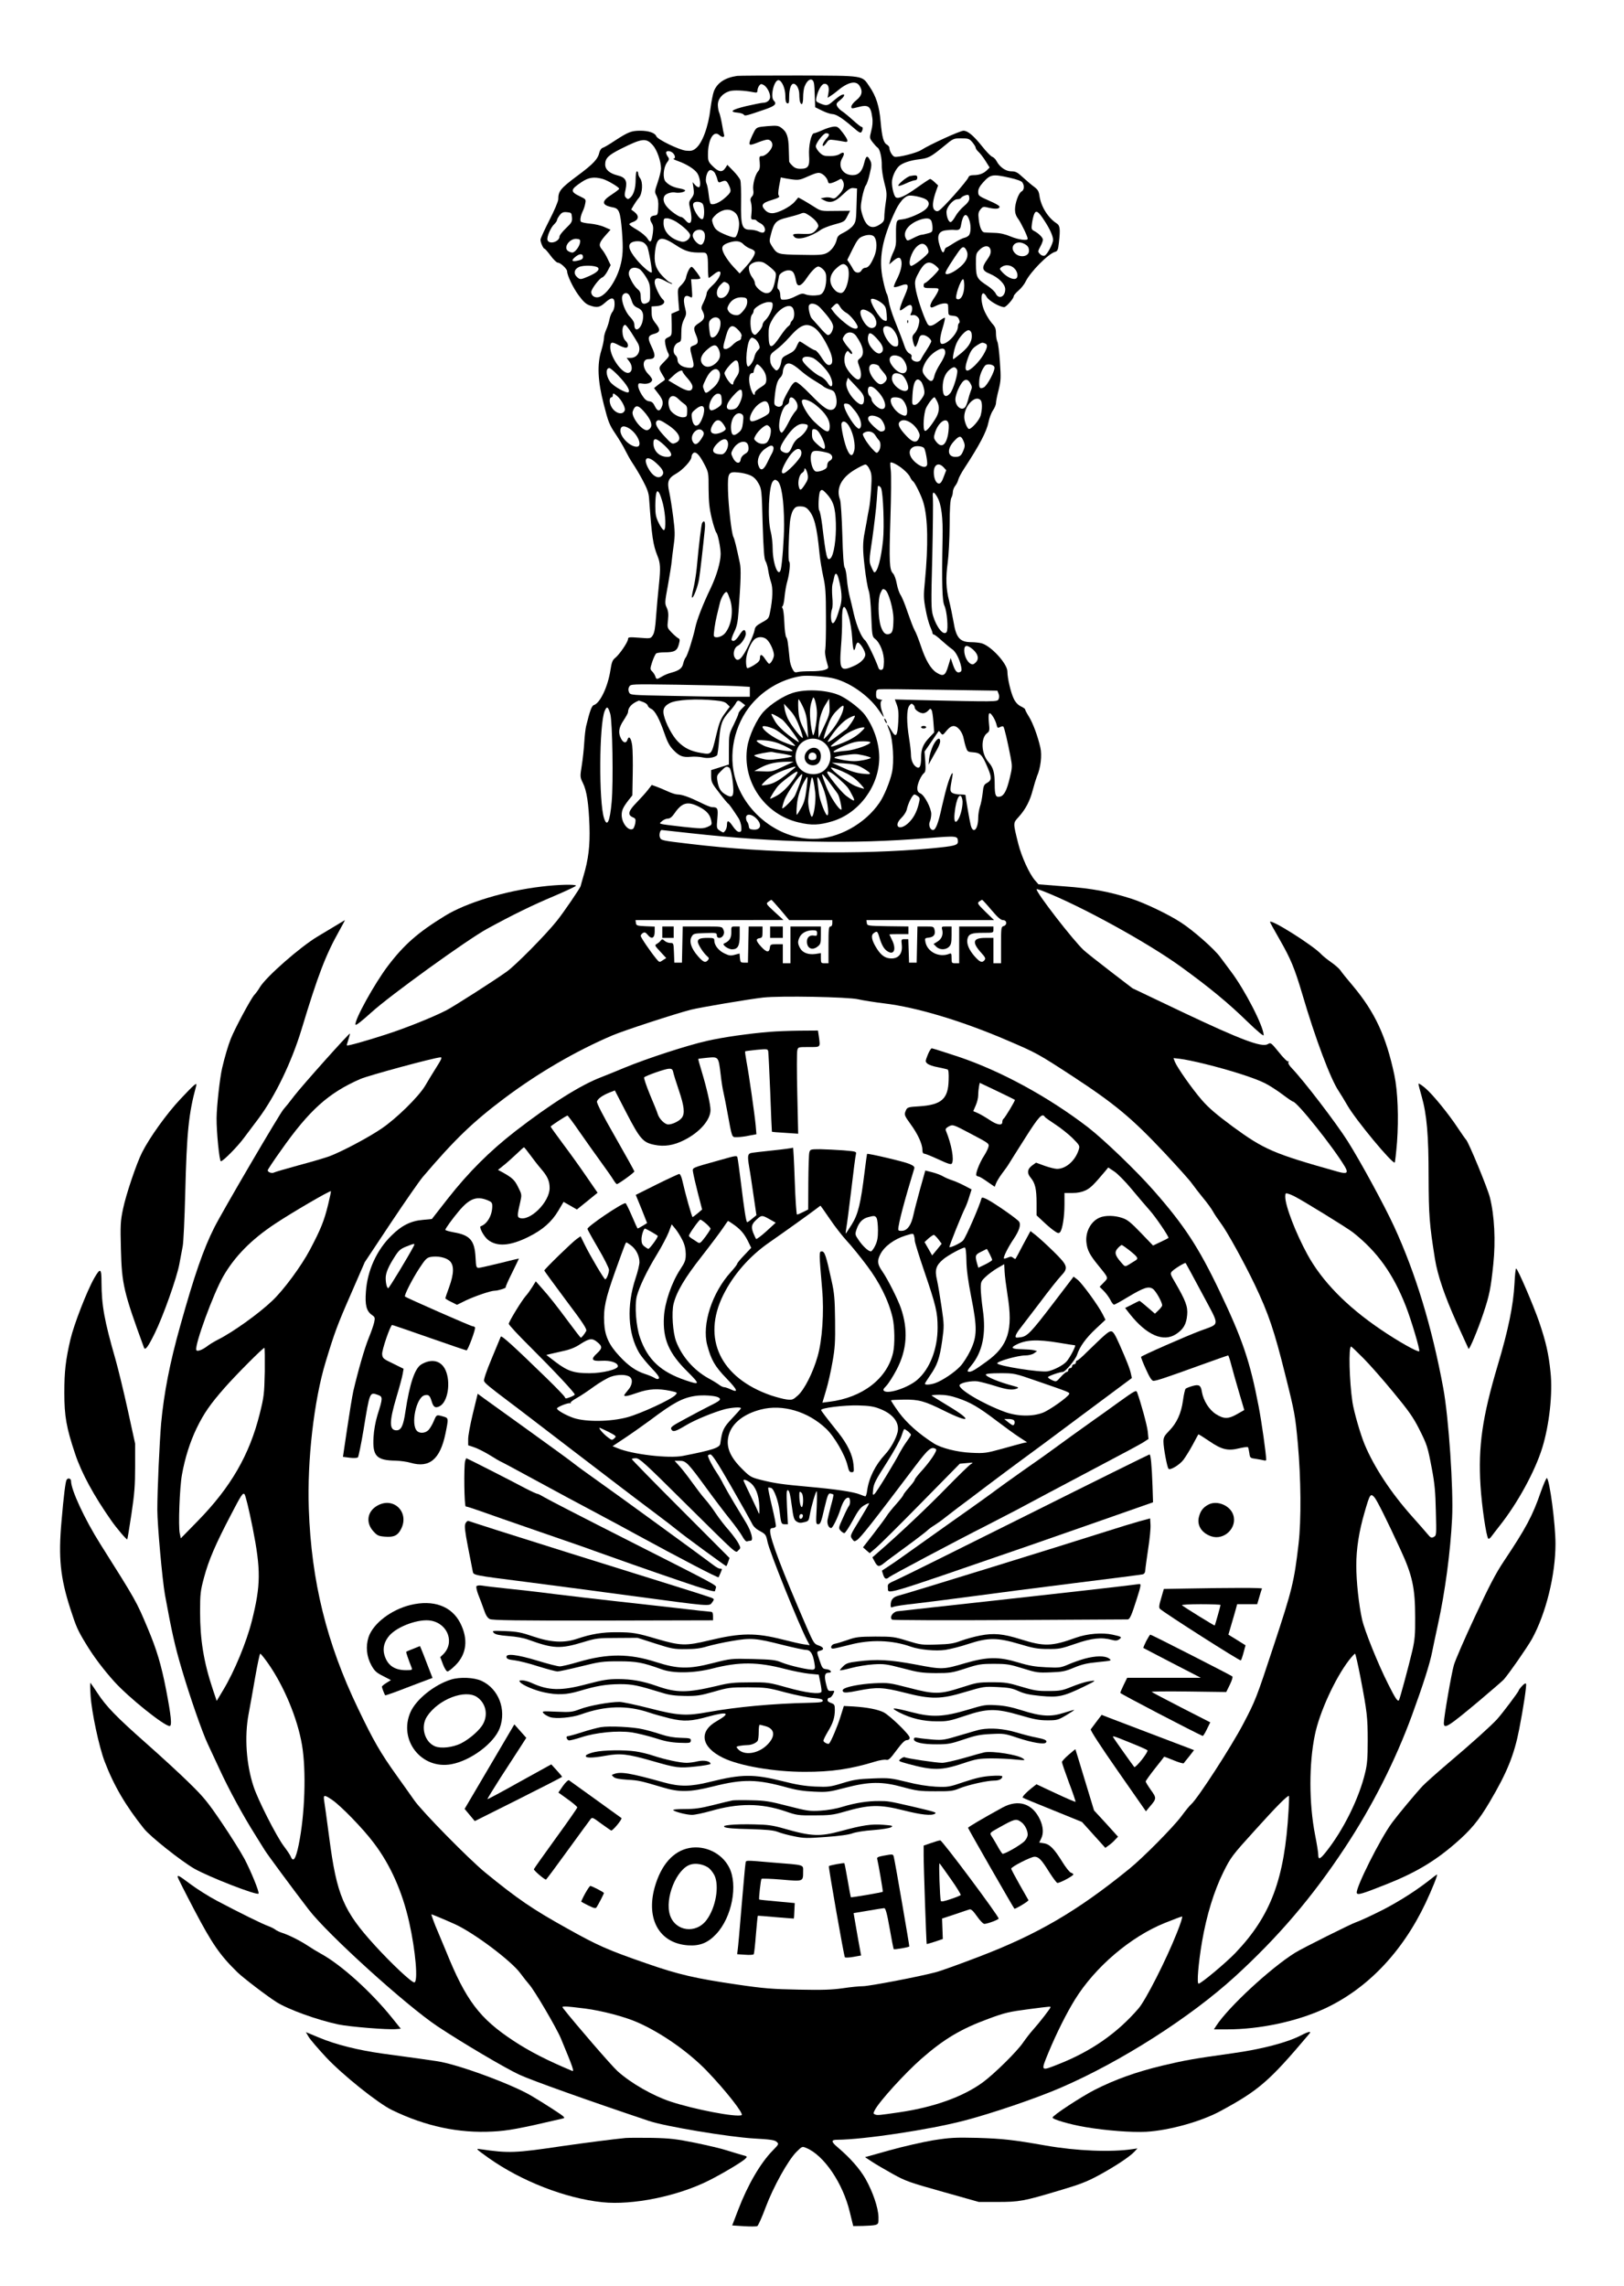 <?xml version="1.0" standalone="no"?>
<!DOCTYPE svg PUBLIC "-//W3C//DTD SVG 20010904//EN"
 "http://www.w3.org/TR/2001/REC-SVG-20010904/DTD/svg10.dtd">
<svg version="1.0" xmlns="http://www.w3.org/2000/svg"
 width="1280pt" height="1801pt" viewBox="0 0 1280 1801"
 preserveAspectRatio="xMidYMid meet">

<g transform="translate(0,1801) scale(0.1,-0.1)"
fill="#000000" stroke="none">
<path d="M5810 17412 c-96 -14 -156 -54 -183 -120 -8 -21 -20 -82 -27 -135
-17 -148 -65 -276 -117 -317 -23 -18 -36 -21 -78 -17 -55 7 -222 88 -232 113
-10 27 -60 44 -126 44 -71 0 -94 -9 -205 -81 -40 -27 -81 -51 -92 -54 -10 -3
-21 -18 -25 -33 -12 -55 -46 -92 -174 -187 -133 -99 -151 -121 -151 -186 0
-15 -31 -89 -70 -164 -38 -75 -70 -144 -70 -154 0 -21 22 -71 32 -71 4 0 26
-25 48 -55 23 -31 48 -55 58 -55 20 0 72 -49 72 -68 0 -31 46 -128 90 -188 37
-50 59 -71 87 -80 58 -21 80 -17 123 22 52 47 75 43 74 -14 0 -23 -8 -50 -17
-59 -8 -10 -19 -36 -23 -58 -4 -22 -15 -58 -25 -80 -10 -22 -19 -53 -19 -70 0
-16 -9 -59 -20 -95 -35 -111 -29 -242 19 -427 35 -138 44 -160 91 -230 29 -43
65 -103 79 -133 15 -30 40 -75 57 -100 17 -25 53 -84 79 -133 36 -68 48 -100
51 -145 22 -308 31 -364 66 -452 23 -56 25 -95 12 -222 -8 -73 -18 -188 -23
-255 -6 -88 -13 -130 -26 -149 -17 -26 -18 -26 -106 -19 -79 6 -89 5 -89 -10
0 -23 -66 -120 -100 -148 -23 -18 -29 -35 -39 -99 -20 -129 -81 -257 -129
-273 -18 -5 -32 -42 -62 -165 -5 -19 -12 -78 -15 -130 -3 -52 -12 -135 -20
-184 -14 -87 -13 -90 9 -135 31 -61 46 -165 52 -340 5 -154 -8 -263 -48 -396
-11 -38 -21 -72 -21 -75 -2 -15 -135 -210 -189 -277 -88 -110 -322 -347 -393
-398 -94 -68 -424 -279 -480 -307 -108 -55 -323 -141 -473 -189 -157 -51 -303
-92 -308 -86 -2 1 4 22 12 46 8 24 13 45 12 47 -6 5 -376 -409 -439 -491 -33
-44 -71 -91 -84 -105 -27 -28 -485 -810 -546 -932 -85 -168 -157 -376 -268
-773 -83 -294 -129 -533 -151 -770 -13 -155 -30 -526 -30 -681 0 -117 39 -550
60 -669 52 -285 79 -408 132 -585 64 -218 162 -499 205 -590 14 -30 57 -122
95 -204 72 -156 182 -359 278 -511 31 -49 65 -104 76 -122 19 -32 226 -312
346 -468 150 -196 766 -754 1016 -921 194 -129 538 -332 647 -382 98 -45 535
-201 1018 -363 129 -44 630 -127 831 -139 127 -7 162 -12 177 -26 19 -17 18
-19 -30 -68 -97 -99 -197 -270 -272 -466 l-48 -125 92 -6 c51 -3 98 -3 106 1
7 4 37 70 65 146 61 163 178 374 244 439 44 44 45 44 78 30 139 -58 288 -278
342 -505 l27 -110 75 1 c41 1 86 4 100 8 23 7 25 12 24 62 -2 74 -44 197 -101
299 -46 81 -122 167 -221 251 -52 44 -53 59 -4 59 205 1 727 79 1002 151 222
58 568 176 760 259 475 205 1021 554 1375 877 339 310 606 622 863 1011 219
331 400 690 531 1047 88 241 141 407 159 500 5 28 26 123 45 213 57 258 99
575 112 837 12 228 -27 801 -70 1030 -89 480 -217 902 -387 1271 -79 171 -267
516 -367 674 -92 145 -345 475 -438 572 -22 22 -32 41 -28 49 5 7 4 10 -2 6
-6 -4 -39 29 -73 72 -63 77 -64 78 -89 63 -47 -26 -212 36 -664 250 l-401 191
-176 135 c-96 74 -190 148 -209 166 -82 76 -371 449 -371 479 0 3 24 -3 53
-15 293 -114 826 -407 1087 -597 225 -163 377 -289 522 -431 77 -74 128 -117
128 -107 0 69 -149 359 -260 505 -30 40 -67 90 -82 110 -44 62 -214 212 -311
274 -96 63 -285 153 -387 186 -179 57 -314 82 -530 98 l-205 16 -27 31 c-44
50 -106 185 -132 288 -42 168 -42 163 2 211 56 62 90 128 112 213 11 42 26 90
33 108 29 65 41 165 27 226 -20 89 -58 192 -90 244 -17 27 -30 52 -30 57 0 5
-16 16 -35 25 -22 11 -41 31 -55 60 -23 47 -50 162 -50 214 0 61 -127 200
-202 222 -18 5 -54 9 -80 9 -93 0 -122 33 -143 163 -8 45 -23 118 -34 162 -25
96 -28 178 -11 305 7 52 14 183 15 290 0 131 5 202 13 217 7 12 12 33 12 46 0
13 8 35 18 48 11 13 22 36 25 50 4 15 24 53 45 85 124 190 177 291 193 367 6
32 22 74 35 93 13 19 24 45 24 58 0 12 9 59 21 104 18 74 19 93 10 221 -5 76
-14 148 -20 159 -6 12 -11 41 -11 66 0 36 -6 51 -30 77 -16 18 -42 58 -56 88
-45 92 -32 203 13 121 17 -30 103 -80 138 -80 15 0 75 68 75 86 0 7 17 27 39
46 21 18 45 49 54 68 37 77 180 222 234 236 18 5 23 16 29 72 12 108 9 135
-18 152 -67 43 -123 132 -135 216 -5 37 -13 50 -42 72 -20 14 -59 48 -88 74
-44 41 -58 48 -92 48 -44 0 -91 33 -116 80 -8 16 -24 31 -35 35 -10 3 -47 41
-80 83 -67 84 -113 122 -146 122 -27 0 -268 -110 -333 -152 -38 -24 -185 -61
-211 -53 -17 6 -40 45 -40 70 0 8 -9 19 -19 25 -27 14 -39 58 -50 180 -10 122
-36 203 -88 278 -61 90 -34 85 -558 87 -253 0 -471 -1 -485 -3z m605 -56 c3
-11 6 -59 7 -106 l3 -85 55 -27 c30 -15 67 -27 81 -27 30 -1 79 -32 162 -104
47 -41 60 -48 67 -37 12 19 13 40 1 40 -6 0 -36 24 -68 53 -32 29 -70 60 -85
70 -15 9 -33 27 -39 39 -10 19 -8 25 25 51 38 31 40 55 3 36 -12 -7 -39 -27
-60 -45 -42 -38 -53 -40 -103 -19 -33 14 -35 17 -29 47 11 53 39 103 59 107
30 5 44 -23 36 -69 l-7 -41 26 17 c14 9 35 24 46 34 84 72 150 89 179 45 28
-43 21 -78 -24 -114 -22 -17 -40 -40 -40 -51 0 -17 3 -17 53 -4 82 22 100 8
112 -82 5 -31 2 -69 -8 -105 -14 -56 -14 -57 11 -90 15 -19 32 -38 39 -42 18
-11 34 -80 33 -140 -1 -29 8 -90 20 -136 20 -74 21 -92 11 -158 -6 -40 -11
-91 -11 -111 0 -31 -6 -41 -33 -59 -67 -46 -113 -20 -142 81 -13 45 -13 60 0
130 9 44 22 87 29 95 8 9 22 50 31 92 16 66 16 79 4 104 -22 44 -33 40 -47
-17 -16 -68 -44 -98 -92 -98 -77 0 -120 70 -81 135 23 39 12 54 -21 31 -14
-10 -44 -16 -76 -16 -46 0 -58 4 -83 29 -16 16 -29 38 -29 48 0 26 60 103 80
103 29 0 31 -13 7 -39 -27 -29 -41 -61 -28 -61 5 0 16 12 26 26 16 24 21 26
64 20 25 -3 58 -9 74 -12 38 -9 35 10 -11 71 -35 45 -42 50 -73 47 -19 -2 -58
-14 -88 -28 -29 -13 -59 -24 -65 -24 -22 0 -44 -100 -39 -176 6 -85 -7 -104
-68 -104 -29 0 -47 7 -64 25 -14 13 -25 28 -25 32 0 4 -2 49 -3 98 -2 98 -15
136 -59 168 -23 17 -36 19 -110 13 -80 -7 -84 -9 -102 -39 -10 -18 -24 -49
-32 -69 -16 -46 -9 -48 66 -18 28 11 59 20 69 20 26 0 44 -26 37 -53 -8 -33
-54 -77 -81 -77 -20 0 -22 -4 -17 -50 3 -38 0 -55 -12 -69 -24 -26 -45 -107
-39 -147 4 -24 1 -40 -10 -52 -13 -14 -15 -25 -7 -51 5 -18 6 -54 3 -82 -5
-45 -4 -49 15 -49 11 0 22 -3 24 -7 2 -5 17 -15 33 -23 32 -17 46 -57 24 -71
-7 -4 -25 -1 -40 7 -16 8 -46 14 -69 14 -62 0 -72 33 -69 219 1 80 -1 157 -6
171 -4 14 -29 46 -55 73 l-47 48 -17 -26 c-23 -35 -52 -31 -97 14 -36 35 -39
43 -39 93 0 118 44 194 89 154 23 -21 44 -20 38 2 -3 9 -11 49 -17 87 -7 39
-17 78 -21 87 -5 9 -10 35 -11 58 -2 48 34 93 90 111 33 11 117 7 192 -8 25
-5 30 -2 30 14 0 10 6 27 13 37 11 15 17 17 35 7 26 -14 52 -61 52 -95 0 -26
-25 -46 -57 -46 -10 0 -69 -12 -131 -26 -116 -28 -139 -46 -66 -52 21 -2 42
-9 46 -15 8 -13 19 -10 165 40 82 28 98 44 72 70 -31 31 3 168 39 161 26 -5
52 -67 52 -124 0 -37 4 -54 15 -58 12 -4 15 5 15 49 0 63 14 105 34 105 24 0
46 -41 46 -86 0 -23 3 -49 6 -58 13 -33 24 -14 24 38 0 30 5 67 11 83 23 60
63 76 74 29z m1249 -467 c14 -17 26 -36 26 -43 0 -7 11 -23 26 -36 14 -14 38
-46 54 -72 l30 -48 -20 -20 c-27 -27 -62 -40 -106 -40 -24 0 -37 -5 -41 -17
-12 -31 -204 -248 -235 -264 -11 -6 -22 -4 -33 7 -19 19 -15 68 12 146 l17 47
-28 26 c-15 14 -30 25 -35 25 -4 0 -51 -31 -104 -69 -92 -66 -145 -90 -166
-76 -14 8 -31 73 -31 118 0 41 27 102 57 129 26 24 89 45 159 53 73 9 89 18
189 99 79 66 80 66 141 66 57 0 64 -3 88 -31z m-2518 -24 c33 -37 64 -127 64
-183 0 -18 -12 -66 -26 -108 -25 -73 -26 -77 -9 -107 11 -23 16 -50 13 -92 -3
-57 -5 -60 -30 -63 -34 -4 -42 -26 -22 -58 12 -18 15 -37 10 -77 -10 -75 -19
-86 -42 -48 -11 18 -46 48 -81 69 -35 20 -63 40 -63 45 0 4 13 13 30 18 43 16
49 47 14 76 l-29 22 19 33 c11 18 30 46 43 61 27 34 32 121 8 153 -8 10 -15
27 -15 37 0 9 -4 17 -10 17 -6 0 -10 -28 -10 -65 0 -69 -16 -121 -44 -144 -15
-12 -19 -12 -32 1 -12 12 -13 23 -3 67 14 67 -1 94 -64 109 -63 16 -97 46 -97
86 0 49 24 73 123 123 170 85 200 88 253 28z m158 -61 c19 -19 21 -44 4 -45
-7 0 10 -9 38 -19 65 -23 129 -63 150 -95 21 -31 30 -100 15 -109 -6 -4 -20 3
-32 16 l-20 23 7 -48 c6 -41 3 -53 -16 -79 -21 -28 -22 -35 -11 -80 23 -101 7
-144 -35 -95 -13 15 -28 27 -34 27 -19 0 -86 47 -113 80 -27 31 -34 64 -19 87
12 18 55 32 85 26 31 -6 77 4 77 16 0 5 -19 12 -42 16 -51 9 -86 26 -112 54
-24 27 -18 110 11 150 18 24 19 29 7 46 -8 10 -14 25 -14 32 0 18 35 16 54 -3z
m330 -156 c7 -13 17 -36 20 -51 5 -22 11 -27 24 -22 40 17 47 15 65 -20 24
-51 22 -59 -29 -104 -43 -38 -93 -59 -112 -47 -5 3 -12 35 -16 71 -4 36 -11
76 -17 88 -16 35 5 107 31 107 11 0 26 -10 34 -22z m859 -18 c13 -11 28 -31
31 -44 5 -22 10 -24 34 -17 16 5 38 15 50 22 19 12 24 12 32 -1 21 -32 11 -75
-26 -112 -30 -32 -39 -36 -60 -28 -13 5 -38 7 -55 3 l-31 -6 23 -13 c51 -28
88 -18 151 42 46 44 64 55 85 52 l28 -3 -4 -130 c-3 -118 -5 -133 -27 -162
-13 -17 -46 -42 -73 -55 -38 -18 -50 -30 -55 -52 -10 -47 -44 -93 -82 -111
-30 -14 -62 -16 -203 -13 -184 3 -185 4 -227 69 -22 36 -22 38 -7 95 23 91 41
109 125 129 40 10 87 23 105 30 28 12 35 11 70 -12 45 -30 72 -62 73 -84 0 -8
-12 -26 -26 -40 -23 -21 -33 -24 -100 -22 -74 3 -85 -2 -62 -25 27 -27 128 1
207 57 15 11 60 29 99 40 89 24 88 24 112 71 l20 39 -114 -1 c-114 -2 -115 -2
-168 32 -29 18 -69 43 -89 54 l-37 20 -27 -32 c-34 -41 -133 -92 -178 -92 -22
0 -41 8 -56 24 -37 39 -25 57 52 80 50 15 65 24 57 32 -8 8 -8 29 1 78 l13 68
35 -7 c104 -18 107 -17 177 14 82 36 93 37 127 11z m1462 -20 c56 -12 94 -26
102 -36 19 -26 16 -62 -6 -73 -23 -13 -51 -91 -51 -143 0 -26 8 -50 24 -71 23
-31 76 -140 76 -158 0 -18 -72 -8 -133 17 -42 18 -83 28 -127 29 -36 1 -72 3
-81 4 -21 1 -38 40 -45 104 -5 43 -3 56 14 77 19 23 22 24 70 12 54 -12 85 -7
79 12 -2 6 -35 25 -73 41 -92 41 -94 42 -94 76 0 19 12 42 37 70 59 65 75 69
208 39z m-3205 -10 c39 -11 130 -65 130 -77 0 -5 -27 -25 -60 -47 -83 -53 -80
-83 11 -100 49 -9 58 -34 71 -186 11 -143 8 -201 -15 -283 -34 -118 -113 -228
-171 -239 -30 -6 -56 13 -56 41 0 23 64 108 87 115 10 3 29 26 42 51 l24 46
-23 48 c-12 27 -33 61 -45 75 -29 33 -24 53 27 111 l40 45 -48 21 c-26 12 -77
24 -113 27 -36 3 -69 10 -73 16 -8 12 -1 49 17 86 7 14 15 40 18 58 6 30 4 33
-38 53 -83 39 -82 54 10 115 53 36 98 43 165 24z m2890 -155 c0 -16 -14 -36
-43 -60 -24 -20 -54 -56 -67 -80 -14 -25 -30 -45 -38 -45 -15 0 -32 41 -32 80
0 38 53 100 85 100 13 0 27 5 30 11 9 13 47 28 58 22 4 -2 7 -15 7 -28z m-356
1 c43 -18 48 -51 13 -84 -32 -30 -133 -74 -183 -80 -40 -4 -44 -7 -49 -36 -3
-17 -4 -62 -3 -101 2 -55 -2 -80 -18 -115 -12 -25 -25 -58 -28 -74 l-7 -29 31
27 c39 33 56 33 64 1 8 -33 -6 -90 -37 -149 -14 -27 -24 -53 -21 -57 2 -4 25
0 49 9 67 25 74 10 37 -75 -17 -37 -33 -81 -37 -96 -6 -31 -4 -31 47 6 14 11
31 16 37 13 14 -9 14 -41 1 -65 -8 -15 -6 -17 13 -14 14 3 29 -3 40 -15 15
-16 16 -26 8 -62 -5 -23 -19 -53 -32 -66 -19 -20 -21 -29 -13 -64 5 -23 13
-42 18 -43 5 -1 15 19 23 46 11 40 17 47 38 47 25 0 65 -31 65 -50 0 -6 -17
-37 -37 -68 -21 -31 -41 -65 -45 -74 -15 -36 -87 -12 -73 23 3 8 -4 18 -17 24
-13 6 -28 27 -36 50 -20 59 -36 99 -80 210 -22 55 -43 123 -47 150 -4 28 -11
55 -16 61 -4 5 -18 53 -29 106 -37 168 -9 324 101 555 16 34 44 74 61 88 28
24 38 27 79 22 26 -3 63 -13 83 -21z m-1744 -45 c14 -27 13 -108 -2 -117 -22
-14 -86 89 -74 121 8 22 63 19 76 -4z m233 -53 c31 -16 44 -37 51 -82 6 -37
-7 -98 -25 -122 -7 -8 -27 -5 -72 13 -75 31 -93 45 -108 90 -10 31 -9 37 12
60 43 46 101 63 142 41z m2459 -77 c43 -65 68 -122 68 -151 0 -30 -46 -116
-66 -124 -11 -4 -25 0 -37 12 -18 19 -18 20 2 58 12 21 21 46 21 55 0 17 -33
50 -69 69 -21 11 -23 16 -17 61 4 28 12 61 18 74 14 32 33 19 80 -54z m-3724
27 c3 -34 -2 -43 -47 -86 -28 -27 -51 -56 -51 -65 0 -42 -82 -67 -95 -28 -7
23 26 100 54 125 11 11 21 25 21 31 0 7 10 24 21 39 17 22 28 27 58 24 34 -3
36 -5 39 -40z m3131 -20 c14 -38 14 -94 1 -117 -5 -10 -22 -21 -37 -24 -15 -3
-53 -22 -83 -41 -30 -20 -58 -36 -61 -36 -4 0 -11 -9 -14 -20 -10 -32 -20 -23
-38 33 -25 78 -11 114 46 122 23 3 51 5 62 4 45 -5 54 1 60 39 14 85 42 103
64 40z m-2308 -16 c59 -39 109 -86 109 -106 0 -29 -38 -57 -68 -50 -85 19
-142 78 -142 145 0 36 2 39 28 39 15 0 48 -13 73 -28z m2009 9 c5 -11 10 -36
10 -55 0 -32 -3 -36 -37 -45 -21 -6 -44 -11 -51 -11 -7 0 -35 -11 -62 -25 -49
-25 -49 -25 -60 -4 -29 53 25 121 119 150 44 13 70 10 81 -10z m-1789 -94 c14
-30 -2 -91 -24 -95 -23 -5 -67 42 -67 72 0 46 72 64 91 23z m1339 -32 c24 -29
24 -101 0 -157 -27 -63 -47 -88 -71 -88 -10 0 -23 -9 -29 -21 -14 -25 -49 -22
-64 6 -5 11 -19 33 -29 49 l-19 28 42 85 c33 67 49 88 73 98 42 19 82 18 97 0z
m-2318 -44 c-3 -32 -40 -81 -61 -81 -9 0 -25 6 -35 13 -38 28 15 100 69 95 25
-2 30 -7 27 -27z m754 -22 c78 -51 113 -61 213 -59 35 0 41 -14 41 -112 0 -49
3 -88 6 -88 3 0 19 11 36 25 82 69 72 -13 -11 -88 -23 -20 -41 -46 -41 -57 0
-12 -11 -42 -23 -68 -21 -41 -22 -50 -10 -72 23 -44 16 -68 -27 -95 -44 -28
-47 -39 -25 -92 23 -54 19 -73 -15 -84 -35 -13 -35 -15 -15 -94 21 -77 16 -89
-36 -82 -48 6 -79 31 -79 62 0 13 -7 28 -15 35 -29 24 -16 86 21 101 22 8 24
14 24 74 0 48 6 77 21 108 19 37 20 47 10 85 -22 83 -8 117 37 93 20 -11 20
-9 15 64 l-6 75 37 0 c20 0 36 3 36 8 -1 13 -55 85 -67 89 -13 5 -38 -42 -47
-88 -3 -14 -19 -38 -36 -55 -30 -29 -30 -29 -24 -115 l7 -85 -31 -13 -30 -13
2 -86 c1 -86 1 -86 -28 -100 -26 -13 -28 -17 -22 -54 4 -22 13 -52 21 -67 13
-25 12 -28 -30 -71 -48 -49 -48 -46 -4 -119 13 -21 12 -24 -5 -35 -10 -6 -31
-21 -45 -33 l-26 -21 22 -29 c45 -56 53 -79 42 -111 -16 -46 -36 -47 -57 -4
-13 28 -24 38 -45 40 -21 3 -36 15 -58 50 -16 25 -29 57 -29 70 0 23 3 24 36
19 38 -6 74 9 74 31 0 8 -13 27 -29 43 -50 50 -50 119 -1 119 57 0 62 24 23
104 -30 62 -26 82 18 94 53 13 57 33 19 81 -27 33 -34 51 -34 89 l-1 47 42 3
c50 4 74 31 47 53 -23 19 -64 105 -64 134 0 39 27 42 83 11 27 -15 51 -25 54
-23 2 3 -5 8 -16 12 -11 3 -40 29 -65 56 -50 55 -63 103 -53 188 14 117 45
127 163 50z m-256 21 c11 -6 25 -20 31 -33 12 -21 42 -197 36 -203 -9 -10 -73
44 -121 102 -59 72 -71 114 -38 133 22 13 68 14 92 1z m790 -15 c12 -13 38
-29 56 -35 21 -7 34 -18 34 -28 0 -23 -29 -68 -79 -122 l-41 -45 -48 51 c-26
27 -58 71 -72 97 -29 55 -23 75 31 94 56 19 93 16 119 -12z m2213 4 c28 -15
37 -28 37 -56 0 -44 -68 -57 -107 -21 -54 51 2 112 70 77z m-767 -24 c8 -13
14 -32 12 -42 -4 -22 -126 -116 -139 -108 -25 16 2 107 45 150 32 32 61 32 82
0z m318 -46 c8 -41 -16 -83 -73 -126 -42 -32 -87 -51 -97 -40 -8 7 9 38 73
134 46 69 58 81 73 73 9 -5 20 -24 24 -41z m184 17 c3 -20 -6 -42 -27 -71 -47
-65 -42 -87 22 -113 68 -29 120 -81 120 -121 0 -60 -51 -83 -75 -34 -7 16 -36
42 -63 60 -85 55 -92 68 -93 168 -1 84 1 89 29 117 39 39 82 36 87 -6z m-3213
-51 c0 -14 -10 -22 -38 -28 -50 -12 -59 -1 -22 29 34 28 60 27 60 -1z m1431
-48 c27 -16 66 -48 82 -68 10 -13 10 -28 1 -70 -15 -74 -33 -99 -68 -99 -34 0
-91 50 -91 79 0 10 -9 30 -20 44 -23 29 -34 77 -23 93 23 32 82 43 119 21z
m1374 -49 c0 -12 -97 -108 -110 -108 -5 0 -10 -9 -10 -20 0 -18 7 -20 61 -20
57 0 60 -1 54 -21 -4 -12 -21 -41 -37 -64 -17 -24 -28 -50 -25 -59 5 -13 11
-12 46 5 46 22 90 25 93 7 1 -7 2 -29 2 -48 1 -33 3 -35 37 -38 27 -2 39 -9
47 -27 7 -15 8 -26 2 -30 -6 -4 -10 -16 -10 -29 0 -49 -79 -136 -124 -136 -23
0 -21 46 5 131 12 39 19 72 16 75 -3 3 -26 -11 -52 -31 -49 -37 -72 -41 -86
-15 -33 61 -86 222 -94 286 -6 41 -3 59 15 95 51 101 85 120 138 81 17 -13 32
-29 32 -34z m-726 26 c37 -36 3 -206 -42 -212 -13 -2 -33 5 -44 15 -59 53 -58
123 3 178 43 39 60 43 83 19z m-1961 -13 c16 -16 -10 -40 -71 -67 -65 -28 -70
-29 -94 -7 -29 26 -23 62 15 79 35 16 132 13 150 -5z m3282 -6 c28 -27 33 -73
10 -81 -22 -9 -68 13 -101 47 -28 30 -28 31 -10 45 30 22 74 17 101 -11z
m-1505 -10 c19 -21 23 -35 22 -81 -1 -34 -9 -69 -20 -88 -16 -27 -24 -31 -67
-34 -26 -2 -60 2 -75 8 -24 10 -35 8 -77 -13 -44 -23 -77 -31 -110 -28 -8 1
-13 15 -13 35 0 18 -6 39 -14 45 -10 8 -11 22 -5 54 4 23 8 45 9 50 1 20 43
47 74 47 36 0 47 -16 61 -87 10 -50 39 -40 84 27 37 55 73 90 91 90 9 0 27
-11 40 -25z m-1450 5 c10 -5 33 -33 51 -62 28 -46 33 -62 33 -123 1 -64 -1
-70 -24 -82 -33 -17 -50 -1 -50 49 0 31 -6 45 -25 60 -14 11 -37 42 -50 69
-20 38 -23 53 -15 74 10 27 45 34 80 15z m2560 -130 c0 -72 -30 -124 -61 -104
-16 10 33 154 52 154 5 0 9 -22 9 -50z m-1869 20 c46 -25 0 -126 -54 -118 -35
5 -36 66 -1 101 31 31 29 30 55 17z m-774 -92 c6 -7 16 -30 23 -51 9 -28 20
-41 45 -52 39 -16 51 -46 41 -99 -13 -71 -66 -100 -66 -36 0 18 -11 39 -33 62
-38 37 -72 126 -63 163 7 27 37 34 53 13z m931 -41 c6 -30 -6 -60 -36 -93 -23
-26 -34 -30 -61 -26 -19 2 -38 14 -47 27 -14 21 -14 27 0 54 21 39 61 61 106
58 25 -1 36 -7 38 -20z m1063 -26 c28 -23 33 -35 37 -84 5 -59 4 -61 -22 -51
-34 13 -116 150 -100 167 10 10 54 -7 85 -32z m-861 -16 c0 -32 -31 -93 -59
-119 -12 -11 -21 -27 -21 -37 0 -10 -13 -33 -29 -51 -29 -32 -31 -32 -48 -15
-21 21 -25 129 -5 149 6 6 12 20 12 29 0 24 77 69 118 69 28 0 32 -3 32 -25z
m377 -22 c78 -85 105 -127 99 -157 -7 -34 -23 -56 -41 -56 -7 0 -37 28 -66 63
-30 34 -57 64 -60 67 -13 11 -30 81 -24 100 9 29 58 21 92 -17z m156 7 c10
-17 32 -37 48 -45 31 -17 89 -89 89 -112 0 -16 -24 -17 -53 -1 -34 18 -111 85
-135 118 l-22 30 20 20 c27 27 32 25 53 -10z m-373 -9 c15 -29 12 -77 -5 -95
-8 -8 -15 -19 -15 -25 0 -5 -8 -16 -18 -23 -10 -7 -37 -40 -59 -73 -74 -110
-93 -110 -95 2 -1 59 3 78 27 121 49 90 139 140 165 93z m611 -35 c43 -29 61
-92 33 -113 -29 -21 -66 2 -95 58 -39 78 -10 104 62 55z m-1193 -48 c28 -28
-2 -129 -43 -145 -23 -8 -28 2 -35 64 -5 47 -3 60 12 75 21 21 49 23 66 6z
m-691 -110 c22 -35 46 -73 52 -85 28 -55 -3 -113 -59 -113 l-31 0 22 -29 c28
-38 23 -85 -9 -89 -49 -7 -142 125 -142 201 0 44 12 47 67 17 21 -11 46 -20
55 -20 24 0 23 32 -1 54 -32 29 -34 126 -3 126 5 0 27 -28 49 -62z m1438 42
c36 -22 79 -84 119 -170 30 -64 34 -115 10 -124 -21 -8 -36 5 -74 65 -18 27
-38 49 -45 49 -7 0 -36 16 -64 35 -28 19 -54 35 -58 35 -5 0 -15 -18 -24 -39
-13 -30 -27 -43 -66 -62 -45 -22 -51 -28 -56 -63 -3 -21 -13 -46 -22 -55 -15
-15 -18 -14 -41 12 -17 20 -24 40 -24 68 0 35 5 42 48 74 27 19 72 62 102 96
87 99 132 118 195 79z m-594 -22 c17 -17 27 -38 24 -45 -3 -8 -5 -18 -5 -23 0
-5 -9 -11 -20 -15 -11 -3 -33 -19 -49 -36 -16 -16 -39 -29 -51 -29 -25 0 -25
9 4 109 23 80 49 91 97 39z m1199 22 c29 -16 60 -74 60 -114 0 -32 -3 -36 -25
-36 -42 0 -111 116 -90 150 8 13 31 13 55 0z m638 -50 c8 -52 -17 -98 -79
-150 -33 -27 -62 -50 -65 -50 -10 0 7 84 25 125 23 52 76 108 98 103 10 -2 20
-14 21 -28z m-910 -17 c59 -84 69 -145 31 -176 -22 -18 -23 -18 -5 -68 20 -54
15 -99 -11 -99 -25 0 -91 75 -102 117 -11 38 -6 78 12 101 7 9 12 8 22 -5 8
-10 17 -15 21 -10 4 4 -4 20 -18 35 -14 15 -33 39 -43 55 -16 25 -16 29 -1 52
23 35 68 34 94 -2z m176 -35 c38 -44 45 -78 22 -97 -19 -16 -47 -1 -81 43 -24
32 -31 68 -19 100 8 22 33 7 78 -46z m-975 12 c10 -5 24 -23 31 -40 11 -28 11
-33 -7 -50 -11 -10 -23 -33 -27 -52 -7 -36 -42 -85 -53 -74 -21 21 -7 182 19
214 13 15 14 15 37 2z m1815 -36 c23 -9 20 -32 -13 -89 -32 -55 -102 -125
-126 -125 -21 0 -19 34 4 98 23 62 35 78 76 104 33 20 37 21 59 12z m-2098
-49 c18 -45 10 -78 -28 -110 -39 -33 -82 -33 -104 0 -21 33 -6 74 45 115 47
40 69 38 87 -5z m1784 -24 c0 -15 -17 -54 -39 -87 -21 -32 -41 -73 -45 -91
-12 -54 -29 -58 -65 -18 -36 42 -38 57 -12 111 22 44 61 84 106 107 37 19 55
12 55 -22z m-356 -32 c31 -15 60 -72 52 -105 -12 -45 -72 -26 -116 37 -43 59
-5 99 64 68z m-690 -8 c35 -14 110 -89 135 -136 37 -69 21 -125 -17 -60 -12
19 -36 41 -56 49 -38 16 -121 88 -138 119 -17 33 24 47 76 28z m-581 -68 c5
-40 1 -54 -19 -84 -13 -19 -24 -40 -24 -47 0 -23 -19 -12 -45 25 -14 21 -25
44 -25 52 0 22 70 101 89 101 14 0 20 -10 24 -47z m485 -31 c29 -26 79 -62
110 -80 31 -19 64 -39 72 -47 8 -7 31 -18 51 -24 32 -10 38 -18 48 -56 12 -48
2 -91 -24 -101 -35 -14 -73 11 -171 112 -64 66 -109 104 -122 104 -15 0 -31
-19 -61 -74 -23 -40 -41 -80 -41 -89 0 -26 -26 -40 -50 -27 -19 10 -20 17 -14
73 9 89 21 131 44 152 11 10 20 30 20 44 0 15 7 37 16 50 22 31 55 21 122 -37z
m622 28 c0 -3 14 -22 30 -40 35 -39 38 -60 11 -84 -28 -25 -50 -17 -88 32 -36
48 -43 95 -16 110 17 10 63 -4 63 -18z m-933 -2 c31 -34 43 -63 43 -100 -1
-28 -7 -37 -45 -60 -25 -15 -45 -34 -45 -43 0 -34 -20 -11 -35 40 -18 60 -12
115 11 115 8 0 14 4 14 9 0 19 20 61 28 61 5 0 18 -10 29 -22z m1841 -2 c6
-27 -58 -147 -85 -159 -31 -14 -38 -4 -35 49 1 41 20 91 45 122 15 20 71 11
75 -12z m-295 -18 c13 -19 -29 -159 -55 -188 -36 -39 -58 -21 -58 48 0 60 19
109 52 137 32 27 46 28 61 3z m-2672 -45 c68 -71 97 -119 83 -133 -14 -14
-125 49 -147 84 -32 48 -34 106 -4 106 7 0 38 -26 68 -57z m798 29 c17 -31 -3
-88 -44 -124 -58 -51 -64 -53 -75 -23 -13 34 -14 30 15 91 34 71 82 97 104 56z
m-289 -1 c0 -4 18 -29 41 -54 27 -31 39 -54 37 -69 -5 -38 -42 -34 -120 13
l-71 42 41 38 c38 36 72 50 72 30z m1724 -22 c28 -13 62 -88 53 -114 -19 -48
-127 23 -127 83 0 41 27 52 74 31z m-294 -194 c0 -51 -23 -55 -67 -14 -53 51
-83 117 -70 153 l10 30 63 -67 c54 -56 64 -73 64 -102z m454 133 c7 -13 17
-39 20 -59 5 -30 1 -43 -24 -77 -19 -27 -38 -42 -51 -42 -21 0 -21 4 -17 78 5
81 19 122 43 122 8 0 21 -10 29 -22z m385 -10 c13 -23 14 -32 2 -60 -7 -18
-17 -51 -22 -73 -6 -21 -15 -45 -21 -52 -28 -35 -78 5 -78 62 0 16 10 50 21
75 38 84 70 99 98 48z m-722 -71 c58 -66 67 -138 17 -129 -26 5 -74 52 -74 73
0 9 -7 22 -15 29 -18 15 -20 67 -2 73 18 6 40 -8 74 -46z m-1077 -18 c0 -14
-9 -44 -20 -66 -15 -31 -27 -43 -50 -48 -69 -15 -68 34 2 110 53 58 68 59 68
4z m-984 -11 c33 -29 66 -92 58 -112 -17 -44 -85 -20 -110 39 -14 33 -10 65 7
65 5 0 9 7 9 15 0 20 5 19 36 -7z m822 -25 c3 -38 0 -44 -34 -67 -20 -13 -43
-22 -50 -19 -41 16 14 138 59 131 18 -2 23 -11 25 -45z m-343 5 c13 -13 34
-31 47 -40 21 -14 25 -25 24 -60 -1 -39 -3 -43 -29 -46 -35 -4 -95 32 -108 65
-31 81 13 134 66 81z m918 -5 c28 -31 31 -69 8 -92 -11 -11 -34 -46 -50 -78
-16 -32 -36 -67 -45 -78 -13 -17 -17 -18 -26 -5 -27 42 11 197 54 213 9 4 16
15 16 25 0 35 19 41 43 15z m838 7 c25 -14 49 -62 49 -99 0 -39 -12 -45 -49
-26 -54 27 -98 104 -74 128 10 10 52 8 74 -3z m284 -20 c24 -46 19 -93 -17
-147 -41 -64 -69 -94 -79 -87 -17 10 -9 137 10 179 17 36 55 85 66 85 3 0 11
-13 20 -30z m343 8 c15 -15 15 -71 1 -123 -10 -35 -69 -103 -91 -105 -14 0
-38 59 -38 93 0 87 85 178 128 135z m-1296 -41 c73 -60 107 -112 108 -164 0
-64 -27 -56 -124 36 -44 42 -96 127 -96 159 0 28 59 12 112 -31z m-370 -11 c6
-27 4 -43 -4 -54 -16 -19 -106 -62 -130 -62 -42 0 -2 97 55 138 46 32 69 26
79 -22z m633 16 c6 -4 27 -28 47 -53 38 -48 55 -104 39 -129 -9 -12 -13 -11
-33 7 -30 28 -85 120 -93 156 -6 22 -4 27 11 27 11 0 24 -4 29 -8z m-1620 -54
c52 -59 69 -102 53 -128 -7 -11 -20 -20 -30 -20 -43 0 -125 109 -111 148 19
54 41 54 88 0z m475 12 c0 -40 -28 -108 -50 -120 -24 -13 -40 8 -47 58 -5 34
-1 42 27 65 43 37 70 36 70 -3z m306 -99 c-5 -45 -12 -61 -34 -79 -39 -32 -56
-25 -60 27 -6 78 38 142 81 120 17 -10 19 -18 13 -68z m1079 34 c11 -7 26 -29
34 -50 14 -39 6 -54 -26 -55 -18 0 -91 68 -99 92 -12 38 40 45 91 13z m-1669
-54 c93 -62 115 -120 55 -142 -24 -10 -30 -5 -88 58 -57 62 -74 98 -56 116 13
13 31 7 89 -32z m433 10 c12 -16 21 -34 21 -40 0 -17 -58 -43 -88 -39 -35 4
-39 32 -12 76 25 40 52 41 79 3z m1482 6 c19 -12 43 -39 54 -59 16 -30 17 -40
7 -62 -17 -39 -49 -33 -96 17 -56 59 -73 92 -56 112 18 21 52 19 91 -8z m295
-4 c4 -14 2 -54 -4 -87 -17 -88 -54 -109 -95 -54 -18 24 -19 32 -8 67 25 84
93 131 107 74z m-780 -27 c30 -53 48 -143 37 -186 -12 -47 -29 -48 -51 -3 -25
47 -57 195 -49 218 11 26 40 13 63 -29z m-331 14 c10 -17 -25 -69 -64 -96 -27
-17 -45 -41 -59 -75 -21 -50 -36 -58 -73 -39 -28 15 -24 38 17 100 53 81 99
120 139 120 19 0 37 -4 40 -10z m-294 -21 c15 -28 -7 -106 -33 -120 -24 -13
-61 -5 -82 17 -15 14 -15 18 1 46 21 36 69 78 88 78 8 0 19 -10 26 -21z
m-1108 -7 c67 -45 104 -142 55 -142 -52 0 -128 75 -128 126 0 39 28 45 73 16z
m580 -24 c8 -12 5 -26 -16 -57 -30 -45 -51 -52 -67 -21 -31 57 50 132 83 78z
m929 -33 c29 -55 38 -96 23 -102 -6 -1 -29 14 -53 36 -37 34 -42 44 -42 81 0
37 2 41 23 38 15 -2 31 -19 49 -53z m425 8 c10 -16 23 -34 30 -41 18 -18 16
-64 -2 -88 -15 -18 -16 -18 -53 22 -21 23 -46 58 -57 78 -17 32 -18 38 -5 46
30 19 69 11 87 -17z m691 -35 c19 -40 20 -52 5 -88 -16 -40 -28 -50 -63 -50
-61 0 -68 60 -14 120 41 46 56 49 72 18z m-2350 -48 c61 -57 69 -90 22 -90
-63 0 -110 46 -110 109 0 45 25 40 88 -19z m500 18 c5 -39 -24 -88 -51 -88
-75 1 -87 32 -32 87 42 42 78 43 83 1z m150 0 c7 -7 12 -25 12 -40 0 -22 -8
-33 -30 -46 -18 -10 -30 -27 -32 -42 -5 -39 -39 -33 -61 12 -17 35 -17 37 1
70 28 49 83 73 110 46z m208 -32 c3 -8 -1 -27 -9 -43 -9 -15 -27 -52 -41 -81
-29 -59 -53 -66 -68 -20 -15 43 6 99 50 130 42 31 60 34 68 14z m1186 -5 c12
-11 31 -118 25 -135 -9 -23 -38 -19 -77 9 -68 50 -80 113 -27 135 22 9 66 4
79 -9z m-968 -57 c-8 -33 -116 -144 -140 -144 -23 0 -11 41 33 113 39 64 80
94 101 73 9 -9 11 -23 6 -42z m206 19 c42 -10 53 -45 21 -63 -13 -6 -21 -21
-21 -36 0 -19 -8 -28 -36 -40 -19 -8 -44 -12 -54 -9 -34 11 -55 126 -27 154
12 13 50 11 117 -6z m-970 -88 c35 -67 35 -68 35 -199 1 -104 6 -151 25 -231
13 -55 30 -105 36 -112 13 -13 34 -121 34 -169 -1 -63 -30 -165 -77 -265 -65
-135 -110 -252 -123 -314 -18 -83 -61 -219 -75 -235 -7 -8 -16 -30 -20 -48 -8
-37 -31 -55 -93 -72 -24 -6 -58 -20 -75 -31 -40 -24 -44 -24 -52 2 -4 12 -15
29 -25 39 -17 17 -17 20 1 76 11 32 25 62 32 66 6 4 35 8 64 8 78 0 100 12
113 61 10 38 10 43 -7 52 -10 6 -33 26 -51 45 -33 35 -34 37 -27 97 5 47 2 70
-10 97 -16 33 -16 41 10 180 14 81 28 164 29 185 2 21 9 79 16 129 11 78 10
109 -4 220 -9 71 -23 159 -31 196 -19 84 -9 110 56 147 51 29 119 103 119 130
0 9 5 22 12 29 20 20 49 -8 88 -83z m-375 4 c50 -46 62 -73 45 -94 -29 -35
-78 -8 -114 62 -40 80 -2 98 69 32z m1943 -46 c24 -20 49 -47 55 -62 6 -14 17
-29 24 -34 14 -9 67 -117 81 -167 36 -123 39 -335 12 -619 -11 -110 -11 -136
5 -220 9 -53 26 -114 36 -137 10 -23 19 -46 19 -53 0 -6 5 -11 11 -11 5 0 34
-22 62 -48 29 -26 65 -56 80 -66 29 -18 61 -80 73 -140 5 -28 3 -37 -11 -42
-22 -9 -37 8 -56 64 l-16 47 -20 -65 c-22 -74 -38 -83 -91 -50 -45 28 -86 96
-123 208 -18 53 -40 110 -50 126 -10 17 -34 81 -55 141 -20 61 -45 122 -56
137 -10 15 -24 55 -30 89 -6 34 -19 70 -29 80 -29 29 -32 90 -21 431 6 178 7
349 3 381 -4 32 -5 59 -3 62 8 8 58 -17 100 -52z m-263 -3 c16 -34 17 -56 11
-153 -4 -61 -11 -132 -17 -157 -5 -25 -14 -72 -19 -105 -6 -33 -13 -69 -15
-80 -16 -82 -16 -137 0 -271 9 -82 24 -167 32 -188 9 -26 16 -97 20 -200 6
-152 8 -162 29 -179 41 -31 73 -115 71 -182 -2 -48 -5 -60 -20 -63 -10 -2 -20
4 -23 15 -25 71 -88 202 -105 217 -30 25 -66 111 -89 207 -10 46 -25 109 -33
139 -8 30 -18 91 -22 135 -3 44 -11 86 -18 93 -7 9 -14 101 -18 260 -4 136
-12 260 -18 275 -33 87 8 171 116 236 37 22 75 41 84 41 9 0 24 -17 34 -40z
m582 18 l21 -23 -20 -52 c-13 -37 -25 -53 -37 -53 -23 0 -41 40 -41 88 0 62
38 82 77 40z m-1071 -59 c5 -27 0 -44 -22 -77 -32 -49 -39 -51 -48 -16 -10 37
4 94 25 107 11 7 19 18 19 26 0 27 20 -4 26 -40z m-451 -5 c28 -13 47 -33 64
-64 24 -43 25 -55 32 -317 7 -211 12 -278 23 -295 8 -13 17 -45 21 -73 4 -27
14 -69 22 -92 16 -45 14 -131 -8 -238 -9 -47 -13 -52 -63 -79 -45 -25 -55 -35
-59 -63 -3 -18 -22 -66 -41 -106 -57 -120 -92 -152 -116 -106 -16 28 -2 78 24
90 30 14 68 73 64 100 -5 37 -21 32 -51 -16 -27 -42 -49 -56 -61 -37 -3 5 7
33 21 63 21 42 28 77 34 159 18 247 21 337 10 385 -27 128 -42 189 -51 205
-14 27 -39 244 -42 366 -3 140 2 149 82 141 30 -2 73 -13 95 -23z m211 -42
c33 -22 53 -151 54 -347 0 -102 -15 -308 -26 -352 -18 -70 -63 45 -64 162 0
44 -7 105 -15 135 -27 99 -16 358 16 397 13 15 19 16 35 5z m819 -59 c16 -42
26 -300 15 -408 -15 -147 -44 -255 -69 -255 -3 0 -14 20 -24 44 -18 43 -18 47
9 227 14 101 30 234 34 294 4 61 8 111 9 113 4 9 20 -1 26 -15z m-433 -40 c56
-60 72 -109 76 -235 4 -125 -16 -255 -43 -278 -27 -22 -34 9 -65 265 -7 55
-17 106 -23 113 -10 13 -5 132 7 151 11 17 20 14 48 -16z m-1286 -86 c20 -84
25 -198 7 -204 -6 -2 -24 22 -40 54 -24 49 -28 70 -28 138 0 44 4 89 8 100 8
19 9 19 22 2 7 -10 21 -51 31 -90z m2162 55 c32 -57 45 -160 41 -327 -7 -354
-3 -491 15 -528 20 -43 32 -185 17 -207 -23 -33 -79 35 -107 128 -15 52 -16
95 -6 467 5 226 7 431 5 458 -6 57 6 60 35 9z m-1020 -95 c49 -52 70 -130 91
-347 5 -52 19 -135 30 -185 17 -75 21 -127 21 -315 1 -124 -2 -238 -5 -255 -6
-27 1 -67 20 -131 6 -18 1 -24 -27 -33 -19 -6 -67 -11 -108 -10 -41 0 -87 -2
-102 -6 -23 -6 -29 -2 -43 26 -10 18 -19 51 -21 73 -14 139 -17 162 -27 175
-6 7 -13 59 -15 115 -2 55 -8 106 -14 113 -5 7 -5 13 0 17 5 3 13 37 16 76 4
39 13 92 21 118 18 63 26 150 15 157 -9 5 -5 181 6 311 3 34 14 75 24 92 17
27 26 32 58 32 27 0 45 -7 60 -23z m241 -544 c26 -97 30 -162 15 -216 -27 -94
-45 -137 -60 -137 -16 0 -20 73 -6 112 5 13 6 55 2 93 -3 39 -3 84 1 100 5 17
11 42 14 58 8 38 22 34 34 -10z m368 -91 c27 -17 65 -154 65 -229 -1 -84 -7
-109 -29 -117 -31 -12 -52 5 -70 57 -23 67 -25 217 -3 265 16 34 18 36 37 24z
m-1223 -75 c29 -88 12 -205 -40 -267 -25 -29 -76 -42 -87 -22 -5 8 9 106 23
162 5 19 14 59 21 87 11 55 46 110 59 96 5 -4 15 -30 24 -56z m936 -137 c12
-39 24 -115 27 -170 6 -98 15 -118 28 -59 4 16 12 28 18 26 20 -6 57 -68 57
-94 0 -31 -38 -69 -96 -93 -98 -43 -109 -26 -96 148 6 70 10 163 9 207 -2 136
19 150 53 35z m-642 -183 c26 -27 52 -88 52 -119 0 -24 -25 -68 -38 -68 -4 0
-17 16 -30 35 -26 41 -42 45 -42 10 0 -19 -11 -33 -46 -55 -26 -16 -51 -27
-55 -24 -5 3 -9 27 -9 54 0 53 29 132 62 168 28 29 78 29 106 -1z m1620 -74
c42 -37 50 -75 23 -102 -17 -17 -25 -19 -41 -11 -27 15 -50 62 -50 105 0 44
22 47 68 8z m-1113 -225 c131 -26 288 -134 370 -252 21 -31 39 -56 40 -56 2 0
-3 17 -11 38 -17 47 -18 92 -1 93 6 1 -1 4 -18 8 -26 5 -30 10 -30 41 0 30 4
36 25 39 14 2 229 0 478 -4 l453 -7 10 -25 c6 -15 5 -31 -1 -43 -11 -20 -10
-20 -636 -6 l-181 5 16 -43 c12 -34 15 -64 11 -135 -7 -114 -18 -128 -54 -67
-15 25 -29 46 -31 46 -3 0 5 -24 17 -52 26 -67 37 -244 18 -326 -16 -73 -62
-184 -97 -235 -115 -170 -329 -287 -523 -287 -253 0 -502 177 -598 425 -76
195 -41 433 89 608 100 133 253 225 414 250 40 7 178 -2 240 -15z m-747 -64
l102 -6 0 -39 0 -39 -147 0 c-82 0 -294 3 -471 7 -321 6 -324 6 -334 28 -7 16
-7 29 1 44 12 21 12 21 379 16 202 -3 413 -8 470 -11z m-170 -113 c53 -5 78
-12 93 -28 l21 -21 -39 -53 c-33 -45 -45 -74 -68 -172 -37 -155 -36 -154 -118
-140 -83 14 -132 38 -183 89 -44 44 -97 143 -112 210 -10 46 3 71 47 94 52 27
210 36 359 21z m-570 -12 c17 -6 34 -18 37 -27 2 -10 15 -22 27 -27 30 -13 65
-78 104 -191 23 -68 41 -102 70 -132 48 -50 75 -61 139 -55 28 3 70 0 93 -5
41 -10 93 -2 114 17 3 3 11 58 16 122 11 127 22 157 81 223 21 22 43 51 50 64
14 27 22 27 52 3 l23 -18 -27 -27 c-15 -15 -27 -32 -27 -39 0 -7 -17 -46 -37
-87 -37 -74 -38 -77 -38 -195 l0 -119 -70 -22 -70 -22 0 -49 c1 -45 6 -56 64
-130 34 -45 66 -83 70 -85 7 -3 32 -38 84 -118 9 -15 18 -45 20 -66 2 -33 -1
-39 -18 -39 -12 0 -30 17 -48 43 -33 49 -47 53 -47 14 0 -16 -6 -37 -14 -47
-13 -18 -14 -18 -41 -1 -27 18 -28 19 -21 96 7 82 3 90 -43 90 -9 0 -50 16
-89 36 -90 44 -147 64 -181 64 -15 0 -49 11 -77 24 -27 13 -67 29 -88 37 l-39
14 -31 -40 c-17 -22 -57 -66 -88 -98 -65 -66 -74 -97 -32 -116 24 -10 26 -16
21 -48 -4 -20 -12 -40 -18 -44 -35 -21 -89 45 -89 109 0 38 11 61 53 116 l31
39 3 166 c2 91 0 193 -4 225 -8 61 -26 83 -38 47 -9 -30 -32 -26 -50 9 -24 46
-19 86 20 144 19 29 35 58 35 64 0 38 30 70 86 92 1 0 15 -5 32 -11z m2142
-45 c0 -17 39 -44 66 -44 11 0 29 9 39 20 17 19 20 19 28 4 5 -8 11 -52 14
-95 l6 -80 -35 -37 c-51 -53 -68 -92 -68 -159 0 -70 -11 -93 -37 -77 -26 16
-43 54 -43 99 0 22 -7 81 -15 130 -20 122 -20 224 1 253 13 18 19 21 30 11 8
-6 14 -17 14 -25z m-2400 -49 c17 -58 25 -541 11 -693 -14 -158 -36 -203 -60
-129 -42 127 -39 741 5 845 17 41 27 35 44 -23z m3020 -27 c11 -18 22 -45 25
-60 6 -24 9 -26 27 -17 11 6 23 8 26 4 8 -7 34 -120 57 -239 14 -74 14 -83 -6
-165 -24 -100 -45 -140 -77 -148 -34 -8 -42 10 -42 97 0 93 -11 132 -49 175
-58 66 -63 191 -10 229 18 13 20 21 13 85 -7 80 3 92 36 39z m-266 -98 c14
-17 28 -47 31 -68 4 -20 12 -53 19 -72 11 -33 15 -35 59 -38 54 -4 69 -20 111
-119 34 -80 33 -100 -3 -121 -26 -14 -30 -23 -36 -82 -4 -36 -13 -83 -21 -105
-7 -22 -14 -61 -14 -87 0 -93 -40 -134 -59 -60 -8 31 -41 220 -41 237 0 3 -19
5 -43 5 -24 0 -51 6 -62 13 -19 14 -18 23 1 127 10 55 -10 25 -34 -50 -12 -36
-33 -119 -48 -185 -28 -131 -49 -185 -70 -185 -23 0 -38 39 -25 67 6 13 11 40
11 59 0 46 -53 148 -85 162 -19 9 -25 19 -25 42 0 33 29 99 53 119 12 9 14 28
10 90 l-6 79 54 78 c30 44 55 81 57 83 1 3 9 -4 17 -15 14 -18 16 -18 46 19
38 46 68 48 103 7z m-1816 -299 c14 -8 31 -108 32 -179 0 -52 -15 -60 -62 -32
-38 22 -55 50 -64 110 -6 36 -3 43 29 75 37 37 44 40 65 26z m1487 -225 c16
-12 17 -18 6 -61 -17 -69 -45 -117 -86 -154 -69 -60 -115 -20 -51 44 20 19 38
48 42 63 11 53 46 122 62 122 5 0 16 -6 27 -14z m350 -26 c8 -35 -11 -124 -33
-157 -23 -37 -35 -16 -28 50 12 119 46 177 61 107z m-2075 -57 c60 -31 87 -62
96 -110 6 -31 4 -34 -31 -49 -35 -14 -51 -14 -189 1 -83 9 -160 19 -170 22
-19 5 -19 6 3 24 13 11 33 19 46 19 15 0 32 13 51 41 59 86 104 98 194 52z
m451 -92 c47 -47 37 -91 -21 -88 -29 2 -36 6 -38 27 -2 14 -8 29 -13 35 -5 5
-9 19 -9 32 0 34 44 31 81 -6z m-519 -116 c680 -75 1268 -88 1866 -39 238 19
241 19 242 -28 0 -28 -27 -35 -205 -52 -571 -53 -1288 -40 -1910 35 -221 26
-225 27 -234 52 -8 19 2 57 14 57 2 0 104 -11 227 -25z m711 -605 l67 -80 170
0 170 0 0 -25 c0 -16 -6 -25 -15 -25 -13 0 -15 -23 -15 -145 l0 -145 -30 0
c-28 0 -30 2 -30 40 l0 40 -45 -7 c-56 -7 -101 11 -120 48 -18 34 -19 50 -3
84 15 33 56 55 103 55 30 0 35 -3 35 -24 0 -19 -4 -22 -25 -18 -32 6 -55 -13
-55 -47 0 -53 41 -73 83 -40 25 19 27 27 27 90 l0 69 -120 0 -120 0 0 -145 0
-145 -30 0 -30 0 0 75 0 75 -49 0 c-46 0 -50 -2 -53 -27 -5 -41 -26 -39 -69 8
-42 46 -45 62 -11 67 19 3 22 10 22 48 l0 44 -55 0 -54 0 -3 -142 -3 -143 -30
0 c-27 0 -30 3 -33 36 l-3 36 -38 -10 c-32 -9 -45 -7 -82 11 -46 22 -79 65
-79 101 0 18 -6 21 -49 21 -61 0 -81 -7 -81 -30 0 -20 43 -88 72 -113 17 -14
18 -20 8 -32 -20 -24 -36 -18 -79 31 -53 60 -71 116 -50 153 14 25 19 26 107
29 87 3 92 2 92 -18 0 -27 36 -27 51 1 8 16 8 28 0 45 -10 24 -12 24 -166 24
l-154 0 -3 -142 -3 -143 -30 0 -30 0 -3 78 c-3 76 -3 77 -29 77 -15 0 -35 8
-45 17 -16 15 -20 15 -31 1 -6 -9 -21 -20 -31 -26 -18 -9 -15 -14 28 -60 l47
-51 -27 -17 c-26 -18 -27 -18 -51 11 -49 60 -123 169 -123 181 0 7 8 17 18 23
13 8 22 4 38 -16 30 -37 54 -25 54 26 l0 40 -72 3 c-67 3 -73 5 -76 26 l-3 22
583 0 583 1 -70 64 c-67 62 -69 65 -50 79 11 9 22 15 25 16 3 0 35 -36 73 -80z
m1661 0 c50 -59 74 -80 92 -80 31 0 34 -39 4 -47 -19 -5 -20 -14 -20 -149 l0
-144 -30 0 -30 0 0 100 0 100 -64 0 c-99 0 -108 -34 -30 -120 30 -33 34 -43
24 -55 -19 -23 -35 -18 -75 26 -47 52 -68 102 -60 140 9 40 31 49 124 49 80 0
81 0 81 25 l0 25 -135 0 -135 0 0 -145 0 -145 -30 0 c-28 0 -30 2 -30 41 0 35
-2 40 -17 34 -79 -33 -173 13 -189 92 -6 30 -4 32 26 35 39 4 55 25 46 61 -6
26 -9 27 -71 27 l-64 0 -3 -142 -3 -143 -30 0 -30 0 -3 93 -3 92 -28 0 c-28 0
-28 -1 -23 -48 6 -65 -25 -104 -81 -104 -48 0 -81 22 -117 79 -39 62 -48 103
-24 120 26 19 30 17 44 -29 18 -62 37 -96 64 -113 53 -35 73 17 36 90 -11 22
-20 41 -20 42 0 2 34 3 75 3 l75 0 0 30 0 30 -162 2 c-160 3 -163 3 -166 26
l-3 22 503 0 503 0 -68 66 c-62 61 -66 68 -50 80 10 7 21 14 24 14 3 0 36 -36
73 -80z m-1049 -704 c39 -9 130 -23 203 -32 255 -30 618 -139 977 -294 224
-96 240 -105 501 -275 341 -223 473 -333 730 -606 104 -111 203 -221 219 -245
17 -24 55 -73 86 -111 31 -37 67 -86 79 -108 12 -22 39 -62 60 -90 49 -64 185
-310 271 -490 107 -225 153 -361 238 -703 76 -302 80 -328 100 -544 25 -276
28 -604 6 -793 -35 -299 -49 -357 -197 -805 -136 -413 -143 -430 -239 -613
-95 -181 -357 -585 -409 -632 -13 -11 -48 -54 -78 -95 -64 -86 -302 -327 -412
-416 -410 -333 -725 -517 -1190 -694 -146 -56 -296 -110 -335 -120 -127 -34
-523 -110 -574 -110 -28 0 -99 -7 -158 -16 -84 -12 -160 -15 -348 -11 -207 4
-274 9 -485 40 -327 48 -460 78 -710 165 -309 107 -387 141 -633 279 -272 151
-388 231 -643 439 -131 108 -497 480 -559 569 -27 39 -88 124 -135 190 -132
184 -187 280 -309 535 -247 514 -367 1000 -387 1570 -14 381 41 859 133 1160
69 228 93 293 197 530 l111 255 206 310 c114 171 227 333 251 361 252 296 393
432 643 620 267 200 560 371 850 495 94 40 493 170 620 203 75 19 463 84 570
96 137 15 669 5 750 -14z m-3327 -538 c-29 -46 -68 -110 -87 -143 -52 -87
-227 -259 -346 -339 -100 -68 -307 -178 -407 -216 -29 -11 -136 -43 -238 -70
-102 -28 -192 -54 -201 -59 -16 -9 -49 3 -49 18 0 5 47 76 105 157 223 317
374 453 627 563 66 28 581 168 631 170 13 1 6 -17 -35 -81z m6062 28 c191 -47
390 -110 470 -151 36 -18 98 -58 139 -89 41 -31 78 -56 82 -56 31 0 321 -363
410 -514 28 -49 15 -58 -54 -39 -510 143 -583 175 -832 357 -127 94 -188 146
-242 208 -79 91 -195 257 -213 302 l-11 29 53 -6 c29 -3 118 -21 198 -41z
m-6914 -1108 c-31 -127 -57 -192 -143 -355 -67 -127 -208 -319 -299 -404 -109
-103 -309 -246 -427 -305 -29 -15 -66 -37 -82 -50 -42 -32 -83 -46 -88 -31
-13 41 133 441 213 581 90 156 220 289 409 414 134 89 431 262 439 256 2 -1
-8 -49 -22 -106z m7614 67 c73 -37 418 -250 463 -285 193 -152 318 -327 418
-583 43 -110 113 -346 105 -354 -10 -10 -168 79 -303 171 -270 183 -463 381
-578 591 -93 170 -175 384 -175 456 0 27 3 30 23 23 12 -3 33 -12 47 -19z
m546 -1277 c51 -51 157 -172 236 -268 118 -143 156 -196 201 -285 66 -131 69
-141 103 -320 21 -110 28 -181 31 -332 5 -187 5 -191 -16 -203 -19 -10 -25 -7
-49 22 -15 18 -69 80 -121 138 -168 188 -301 391 -375 568 -34 82 -84 256 -96
332 -25 167 -32 440 -11 440 4 0 47 -42 97 -92z m-8659 -105 c-4 -176 -6 -197
-40 -333 -80 -322 -227 -577 -487 -843 l-135 -138 -8 38 c-13 55 -1 364 17
463 24 133 63 256 115 365 58 119 107 190 223 322 89 101 300 313 312 313 3 0
4 -84 3 -187z m-96 -1229 c66 -334 65 -453 -6 -736 -42 -167 -138 -399 -225
-543 l-52 -87 -30 89 c-73 218 -101 394 -101 613 0 141 3 166 31 270 37 138
90 261 213 496 80 154 93 174 106 161 8 -8 35 -119 64 -263z m8842 238 c19
-21 100 -183 203 -407 96 -206 118 -306 118 -540 1 -134 -3 -176 -22 -260 -30
-127 -100 -386 -106 -392 -11 -11 -28 14 -86 130 -78 154 -184 417 -204 505
-26 116 -46 299 -46 427 0 132 21 267 65 418 42 146 47 153 78 119z m-8723
-1304 c128 -181 235 -439 270 -646 35 -204 23 -552 -26 -789 -23 -112 -43
-141 -63 -90 -5 12 -30 49 -55 82 -57 76 -204 364 -238 470 -57 173 -72 390
-39 567 11 57 34 187 52 291 18 103 36 187 40 187 5 0 31 -33 59 -72z m8613
-115 c52 -272 57 -314 57 -500 0 -133 -4 -185 -20 -250 -48 -203 -172 -453
-309 -625 -48 -60 -61 -64 -61 -20 0 15 -11 85 -25 155 -48 246 -49 560 -1
789 36 176 159 444 268 586 22 28 44 52 48 52 4 0 23 -84 43 -187z m-8105
-965 c68 -46 246 -229 328 -339 131 -172 225 -384 279 -624 51 -228 72 -475
40 -475 -22 0 -180 148 -311 292 -247 271 -300 395 -359 848 -19 146 -38 280
-41 298 -6 41 4 41 64 0z m7538 -85 c-31 -540 -140 -829 -420 -1122 -74 -77
-270 -241 -289 -241 -15 0 -2 159 27 330 36 210 95 401 168 548 59 119 68 131
254 336 165 183 247 265 263 266 2 0 1 -53 -3 -117z m-6571 -894 c150 -68 446
-290 517 -388 23 -31 53 -69 68 -86 41 -45 216 -343 251 -427 97 -233 107
-264 88 -255 -198 83 -334 153 -459 235 -271 178 -378 320 -535 709 -30 73
-61 147 -69 165 -14 30 -46 116 -46 124 0 3 100 -39 185 -77z m5690 -71 c-85
-214 -246 -530 -302 -594 -167 -194 -373 -337 -629 -438 -144 -57 -142 -59
-80 92 65 156 142 309 208 416 159 257 438 495 708 604 69 28 130 51 137 51 6
1 -12 -57 -42 -131z m-4663 -594 c131 -17 315 -65 413 -109 187 -82 401 -232
546 -382 150 -156 295 -341 274 -349 -45 -18 -376 46 -560 107 -141 47 -313
145 -418 240 -45 40 -332 372 -426 492 -12 15 -11 17 17 17 17 0 86 -7 154
-16z m3668 10 c0 -8 -88 -122 -135 -174 -23 -25 -59 -72 -82 -105 -46 -68
-224 -244 -316 -312 -156 -114 -386 -197 -662 -237 -160 -23 -168 -24 -187
-17 -16 6 -16 9 -3 35 36 69 237 290 368 405 177 155 312 235 527 314 132 49
164 56 325 77 170 22 165 21 165 14z"/>
<path d="M7174 16623 c-26 -5 -102 -68 -93 -77 3 -4 30 5 60 19 30 14 62 25
72 25 10 0 17 8 17 20 0 20 -10 22 -56 13z"/>
<path d="M7151 15474 c0 -11 3 -14 6 -6 3 7 2 16 -1 19 -3 4 -6 -2 -5 -13z"/>
<path d="M5534 13889 c-6 -11 -25 -161 -43 -359 -5 -47 -16 -116 -25 -154 -9
-37 -15 -71 -12 -74 10 -9 47 87 56 146 9 55 32 259 45 390 6 59 -3 80 -21 51z"/>
<path d="M6247 12550 c-72 -23 -173 -88 -228 -147 -54 -58 -115 -190 -129
-277 -43 -270 135 -533 404 -596 102 -25 165 -22 270 10 210 65 367 281 366
503 -1 113 -41 234 -112 333 -30 42 -124 117 -188 149 -94 48 -274 60 -383 25z
m192 -156 c1 -54 -17 -164 -29 -177 -4 -5 -13 36 -20 90 -11 95 -8 141 17 203
9 23 31 -57 32 -116z m-109 44 c22 -49 30 -83 34 -153 l6 -90 -37 75 c-30 61
-37 89 -41 153 -2 42 -1 77 2 77 4 0 20 -28 36 -62z m166 -149 l-44 -94 -1 46
c-2 76 19 158 52 212 l32 52 3 -61 c3 -54 -2 -70 -42 -155z m-197 -1 c18 -45
30 -86 28 -91 -4 -14 -93 99 -118 151 -11 24 -23 60 -25 80 l-5 37 44 -48 c32
-33 54 -71 76 -129z m350 150 c-2 -41 -42 -119 -94 -184 -33 -41 -61 -70 -63
-65 -1 4 11 46 28 92 22 61 41 95 72 126 43 44 59 52 57 31z m-486 -96 c27
-19 141 -172 133 -179 -2 -2 -39 23 -81 55 -49 38 -88 77 -106 108 -16 27 -29
52 -29 57 0 8 38 -11 83 -41z m546 -29 c-18 -26 -37 -50 -41 -51 -5 -2 -30
-21 -56 -41 -59 -47 -98 -69 -86 -49 48 79 111 150 157 176 28 16 53 26 55 21
2 -4 -11 -30 -29 -56z m-607 -47 c39 -17 172 -125 164 -133 -3 -3 -45 11 -93
31 -81 34 -163 94 -163 119 0 12 43 4 92 -17z m676 -30 c-32 -29 -76 -55 -135
-79 -89 -36 -115 -39 -77 -9 12 10 45 35 73 57 50 39 126 73 166 74 16 0 10
-9 -27 -43z m-308 -61 c128 -66 84 -265 -59 -265 -111 0 -173 104 -124 207 31
65 116 93 183 58z m-291 -40 c41 -20 71 -38 68 -41 -13 -13 -181 18 -228 41
-76 39 -74 49 12 41 54 -5 94 -16 148 -41z m681 26 c0 -17 -117 -59 -185 -66
-38 -3 -78 -9 -87 -11 -10 -3 -18 -1 -18 4 0 5 37 25 83 45 63 27 96 36 145
36 34 1 62 -3 62 -8z m-686 -91 c42 -7 73 -16 69 -20 -4 -4 -49 -13 -99 -19
-79 -11 -99 -10 -148 4 -32 9 -55 20 -51 23 8 8 126 31 141 27 5 -2 45 -9 88
-15z m628 -11 c29 -6 57 -15 61 -19 5 -4 -22 -13 -60 -20 -52 -10 -85 -10
-143 -1 -41 7 -79 16 -83 20 -5 5 24 13 65 19 103 13 101 13 160 1z m-631 -90
c-76 -37 -89 -40 -155 -37 l-71 3 55 29 c57 30 119 43 205 44 l50 0 -84 -39z
m621 -6 c27 -15 54 -33 61 -41 10 -13 3 -14 -56 -8 -47 5 -96 20 -155 48 l-87
39 95 -6 c75 -5 104 -11 142 -32z m-522 3 c0 -2 -35 -30 -77 -63 -56 -43 -93
-64 -131 -73 -29 -7 -55 -10 -58 -7 -3 2 16 23 41 45 30 26 75 51 128 71 82
30 97 34 97 27z m495 -116 c27 -27 47 -51 45 -54 -3 -2 -32 7 -66 20 -56 23
-194 126 -194 145 0 5 37 -7 83 -26 59 -26 96 -49 132 -85z m-484 62 c-35 -65
-103 -140 -154 -169 -32 -18 -57 -29 -57 -26 0 10 42 77 64 102 25 29 134 111
147 111 6 0 6 -7 0 -18z m326 -34 c73 -67 78 -72 109 -132 30 -56 21 -57 -50
-4 -36 28 -146 164 -146 182 0 19 36 -1 87 -46z m-303 -40 c-15 -40 -32 -84
-39 -98 -15 -28 -92 -106 -99 -99 -3 2 4 30 15 61 17 52 123 208 141 208 4 0
-4 -33 -18 -72z m238 0 c30 -40 59 -79 63 -87 13 -22 34 -121 26 -121 -20 0
-87 102 -117 178 -50 128 -48 130 28 30z m-186 -48 c-9 -72 -19 -108 -42 -147
-16 -29 -31 -53 -34 -53 -3 0 -3 35 1 78 6 70 31 144 73 210 14 22 14 11 2
-88z m70 -28 c6 -61 -10 -177 -26 -187 -10 -6 -30 74 -30 121 0 40 18 159 27
184 7 19 19 -31 29 -118z m62 38 c29 -73 50 -204 34 -214 -13 -8 -60 114 -67
169 -3 28 -8 70 -11 95 -7 60 6 44 44 -50z"/>
<path d="M6365 12095 c-46 -45 -19 -115 43 -115 38 0 62 28 62 73 0 63 -60 87
-105 42z m70 -45 c0 -19 -6 -26 -24 -28 -30 -5 -45 10 -36 38 10 32 60 24 60
-10z"/>
<path d="M6970 12345 c0 -5 5 -17 10 -25 5 -8 10 -10 10 -5 0 6 -5 17 -10 25
-5 8 -10 11 -10 5z"/>
<path d="M7260 12280 c0 -5 9 -10 20 -10 11 0 20 5 20 10 0 6 -9 10 -20 10
-11 0 -20 -4 -20 -10z"/>
<path d="M7354 12135 c-14 -30 -28 -77 -31 -103 l-4 -47 19 35 c10 19 31 55
45 80 15 25 27 55 27 68 0 40 -28 23 -56 -33z"/>
<path d="M5220 10665 l0 -45 45 0 45 0 0 45 0 45 -45 0 -45 0 0 -45z"/>
<path d="M5764 10664 c1 -45 -15 -70 -57 -88 -20 -8 31 -46 63 -46 45 0 60 27
60 108 l0 72 -33 0 c-34 0 -34 0 -33 -46z"/>
<path d="M6070 10665 l0 -45 50 0 50 0 0 45 0 45 -50 0 -50 0 0 -45z"/>
<path d="M7426 10685 c10 -39 -4 -74 -37 -94 l-31 -19 21 -21 c27 -27 75 -27
101 -1 16 16 20 33 20 90 l0 70 -40 0 c-38 0 -40 -1 -34 -25z"/>
<path d="M6070 9880 c-172 -14 -368 -42 -500 -72 -158 -36 -468 -137 -643
-209 -67 -28 -151 -62 -187 -76 -160 -60 -400 -211 -678 -426 -202 -157 -368
-322 -533 -532 l-125 -160 -73 -7 c-93 -8 -166 -44 -246 -124 -116 -113 -190
-276 -201 -442 -8 -104 4 -152 46 -182 26 -18 27 -23 19 -60 -5 -22 -24 -77
-43 -123 -32 -78 -83 -255 -121 -417 -9 -41 -31 -175 -49 -297 l-33 -222 54
-7 c32 -4 59 -2 64 3 5 5 25 102 44 215 50 306 48 300 114 277 39 -14 39 -24
-4 -159 -16 -53 -28 -119 -31 -175 -9 -148 24 -182 174 -184 35 -1 89 -8 119
-17 148 -43 232 28 274 230 25 123 25 123 -18 135 -53 15 -52 16 -74 -36 -11
-27 -30 -58 -41 -70 -25 -26 -69 -30 -91 -8 -52 51 -6 265 59 281 32 8 42 -1
56 -47 14 -48 30 -57 65 -38 63 34 87 187 45 282 -34 77 -110 95 -192 46 -51
-32 -91 -150 -125 -374 -16 -109 -33 -145 -70 -145 -58 0 -58 67 -1 259 24 80
47 164 50 186 l7 40 -83 41 c-78 37 -83 42 -86 74 -3 32 65 230 79 230 4 0
135 -45 292 -100 157 -55 289 -100 294 -100 11 0 74 170 67 181 -3 5 -12 9
-19 9 -13 0 -522 224 -533 234 -8 9 56 135 112 221 48 73 59 85 90 91 55 10
121 -4 150 -31 36 -34 35 -99 -4 -207 -17 -45 -30 -85 -30 -88 0 -3 21 -16 46
-28 l46 -23 71 35 c73 34 195 76 226 76 26 0 93 21 87 27 -3 3 20 54 50 114
29 60 54 110 54 112 0 1 -66 -14 -147 -35 -82 -20 -158 -37 -169 -38 -20 0
-22 6 -26 83 -7 133 -43 175 -171 197 -37 7 -67 15 -67 20 0 9 52 82 104 144
84 101 141 124 226 90 35 -14 40 -20 40 -48 0 -71 -40 -141 -91 -158 -16 -5
24 -81 57 -107 72 -56 174 -49 319 23 113 56 183 118 236 207 l41 69 53 -30
52 -30 82 66 81 66 -86 125 c-47 69 -130 185 -185 258 -54 73 -99 135 -99 138
0 6 124 87 133 87 3 0 46 -57 94 -127 49 -71 125 -177 169 -238 44 -60 89
-125 99 -142 11 -18 23 -33 27 -33 12 0 138 91 138 100 0 4 -68 126 -150 270
-101 176 -148 269 -145 281 7 23 47 50 100 71 l41 16 92 -178 c106 -204 130
-232 218 -250 79 -17 155 -5 237 37 122 61 207 159 207 237 0 42 -30 174 -70
306 -16 52 -28 95 -26 97 1 1 34 5 73 9 87 8 86 8 103 -131 6 -55 16 -117 21
-137 5 -21 18 -86 29 -145 42 -228 36 -213 79 -213 21 0 64 5 95 12 l58 11 -6
71 c-9 93 -53 400 -72 500 -8 44 -13 81 -11 82 2 2 42 7 90 12 84 8 88 7 92
-12 2 -12 9 -158 16 -326 6 -168 12 -306 13 -307 1 -2 48 -6 104 -9 l103 -7
-7 315 c-4 173 -4 326 0 341 6 27 7 27 91 27 95 0 91 -5 79 84 l-7 46 -146 -1
c-80 -1 -184 -5 -231 -9z m-764 -317 c3 -16 23 -81 45 -145 42 -124 48 -181
24 -214 -18 -26 -74 -54 -108 -54 -27 0 -71 43 -83 82 -3 13 -31 81 -61 152
-29 71 -50 133 -46 137 14 14 168 68 195 68 22 1 29 -4 34 -26z m-1126 -655
c25 -34 62 -82 83 -106 53 -61 69 -98 69 -153 0 -111 -157 -266 -238 -235 -18
7 -17 26 7 127 12 55 12 58 -17 115 -28 57 -45 73 -125 118 l-34 18 40 32 c22
17 67 57 100 88 33 32 62 58 65 58 3 0 25 -28 50 -62z m-921 -720 c-40 -77
-192 -328 -199 -328 -10 0 -20 37 -20 80 0 41 22 92 73 171 30 47 44 59 89 77
68 27 71 27 57 0z"/>
<path d="M7312 9698 c-20 -51 -20 -53 -2 -69 10 -9 47 -22 82 -28 35 -7 69
-15 75 -17 9 -2 12 -28 10 -86 -4 -147 -56 -193 -230 -205 -88 -5 -96 -8 -106
-30 -16 -36 -15 -40 37 -112 55 -75 92 -155 92 -200 0 -20 5 -31 14 -31 8 0
58 -20 112 -45 75 -35 100 -43 106 -33 20 29 -2 151 -47 260 -5 12 2 21 24 33
32 16 32 16 176 -60 142 -75 143 -76 135 -104 -4 -15 -20 -46 -34 -68 -33 -49
-69 -141 -61 -154 4 -5 11 -9 18 -9 6 0 37 -18 69 -41 l58 -40 11 28 c6 15 27
50 48 78 21 27 45 61 53 75 8 14 66 105 128 203 108 171 135 199 155 167 3 -6
41 -32 83 -60 42 -27 103 -76 136 -108 58 -59 58 -60 47 -95 -28 -84 -100
-147 -170 -147 -16 0 -60 11 -97 24 l-68 25 -28 -20 c-41 -29 -46 -62 -14 -99
35 -42 46 -89 46 -200 l0 -96 48 -45 c26 -25 64 -58 85 -73 33 -24 41 -26 52
-15 19 21 35 122 35 221 l0 88 62 0 c42 0 75 7 105 21 39 19 63 43 155 152
l23 28 48 -32 c26 -17 87 -79 135 -137 48 -58 113 -134 144 -169 45 -50 148
-201 148 -217 0 -1 -27 -15 -61 -31 l-61 -29 -96 100 c-79 82 -106 104 -146
117 -60 21 -135 22 -179 3 -69 -29 -114 -113 -104 -197 7 -61 26 -97 97 -184
79 -97 77 -92 40 -130 l-33 -34 32 -32 c17 -17 41 -49 52 -70 10 -22 24 -39
30 -39 5 0 53 26 107 59 127 76 164 88 198 66 23 -15 74 -104 74 -131 0 -5
-13 -23 -29 -38 l-28 -27 -58 50 c-32 28 -61 51 -64 51 -3 -1 -30 -13 -59 -29
l-54 -27 39 -50 c132 -165 263 -222 364 -155 57 38 80 78 86 151 6 65 -12 112
-95 255 -38 64 -40 71 -25 87 18 20 103 72 108 66 2 -2 60 -109 129 -238 144
-271 146 -235 -14 -296 -117 -44 -460 -195 -466 -205 -2 -4 15 -48 38 -98 29
-64 46 -91 59 -91 23 0 90 22 358 119 124 45 227 81 231 81 3 0 14 -33 24 -72
10 -40 38 -137 61 -216 l42 -142 -56 -32 c-70 -40 -105 -40 -168 0 -54 35 -98
106 -110 175 -8 52 -22 61 -75 46 -24 -7 -47 -16 -53 -21 -5 -5 -15 -47 -21
-93 -14 -102 -49 -178 -110 -240 -37 -38 -44 -51 -44 -84 0 -48 29 -203 40
-214 13 -14 86 30 117 70 16 21 49 74 73 118 23 44 44 81 45 83 2 2 39 -21 83
-51 100 -69 149 -81 238 -59 35 8 67 13 70 9 3 -3 8 -24 11 -46 5 -39 7 -40
52 -46 25 -4 54 -9 64 -12 9 -2 17 -1 17 4 -1 50 -35 293 -60 423 -67 350
-126 526 -307 905 -166 348 -279 520 -517 791 -137 157 -396 405 -521 502
-313 240 -690 445 -1022 556 -109 36 -203 66 -209 66 -6 0 -21 -24 -32 -52z
m687 -354 c5 -4 -78 -142 -90 -150 -5 -3 -9 -14 -9 -25 0 -30 -41 -24 -101 17
-30 20 -71 44 -91 53 l-37 16 19 44 c11 24 20 60 20 81 0 21 3 51 6 68 l6 30
137 -65 c75 -36 138 -67 140 -69z m898 -1182 c75 -60 79 -68 49 -86 -14 -9
-38 -23 -52 -32 -27 -16 -28 -16 -60 22 -47 54 -52 79 -23 110 12 13 26 24 30
24 4 0 29 -17 56 -38z"/>
<path d="M6250 8967 c-3 -3 -76 -13 -163 -22 -87 -9 -164 -18 -172 -21 -22 -9
-24 -27 -10 -110 8 -43 23 -146 35 -229 l22 -150 -33 -27 c-18 -16 -36 -28
-40 -28 -8 0 -23 95 -49 310 -12 96 -24 184 -27 196 -4 21 -6 21 -136 -16
-239 -67 -219 -58 -214 -99 3 -20 20 -93 38 -164 l33 -127 -35 -30 c-19 -16
-37 -29 -40 -30 -6 0 -58 185 -81 288 -6 28 -17 52 -24 52 -6 0 -86 -37 -177
-82 l-166 -83 45 -110 c24 -60 44 -110 44 -111 0 -3 -70 -44 -74 -44 -2 0 -23
45 -46 100 -24 55 -46 100 -50 100 -30 0 -299 -182 -300 -203 0 -4 38 -73 85
-153 47 -80 85 -156 85 -169 0 -26 -19 -75 -30 -75 -9 0 -121 190 -161 272
l-33 67 -30 -21 c-36 -25 -256 -239 -256 -249 0 -3 77 -108 170 -233 139 -184
168 -230 160 -244 -14 -25 -36 -52 -42 -52 -3 0 -44 53 -92 118 -104 140 -156
206 -217 274 l-46 52 -28 -45 c-15 -24 -37 -55 -50 -69 -33 -37 -135 -204
-135 -221 0 -8 77 -91 171 -184 183 -182 349 -359 349 -373 0 -4 -17 -14 -37
-21 -31 -12 -38 -12 -41 0 -2 8 -68 76 -146 152 -260 253 -354 338 -359 325
-3 -7 -35 -84 -71 -171 -42 -100 -64 -166 -61 -178 6 -17 34 -41 200 -166 28
-20 253 -193 500 -382 248 -190 527 -403 620 -472 94 -70 186 -141 206 -158
37 -32 377 -281 383 -281 2 0 9 14 15 32 l11 32 -385 386 c-212 212 -385 389
-385 393 0 4 14 7 32 7 28 0 68 -36 372 -338 445 -440 411 -410 435 -388 20
18 20 19 1 56 -11 21 -45 67 -75 102 -31 34 -77 94 -103 133 -25 38 -64 90
-87 115 -22 25 -67 84 -100 130 -33 46 -77 103 -99 127 l-39 43 40 0 c50 0 65
-16 214 -220 62 -85 144 -193 182 -240 38 -47 81 -106 96 -132 16 -30 31 -46
39 -43 8 3 20 5 28 5 24 0 8 68 -34 139 -22 36 -65 108 -96 159 -31 51 -68
117 -83 145 -14 29 -38 70 -53 92 -32 47 -70 120 -70 135 0 5 9 10 19 10 14 0
55 -62 164 -252 80 -139 153 -270 163 -290 11 -25 32 -45 64 -62 44 -24 48
-29 59 -83 15 -78 248 -655 312 -777 l21 -39 -48 7 c-27 4 -100 21 -163 37
-215 55 -331 54 -581 -6 -186 -45 -226 -43 -412 11 -158 47 -191 53 -318 53
-110 1 -201 -14 -310 -51 -103 -35 -207 -30 -345 17 -94 32 -126 39 -220 43
-105 4 -109 3 -93 -14 13 -13 41 -19 115 -25 60 -4 121 -15 158 -29 196 -71
252 -74 435 -18 99 30 115 32 265 32 l160 1 140 -45 c128 -41 148 -45 240 -44
72 0 119 6 170 22 39 11 126 31 194 42 150 26 188 23 400 -31 85 -21 167 -39
182 -39 36 0 54 -27 67 -97 8 -45 7 -53 -7 -58 -23 -7 -189 30 -253 57 -46 19
-77 22 -225 26 -171 4 -172 4 -318 -33 -189 -48 -272 -46 -444 9 -211 68 -381
68 -608 2 -67 -20 -135 -36 -151 -36 -16 0 -95 20 -176 45 -162 49 -250 59
-244 28 2 -14 17 -20 63 -25 33 -4 118 -25 188 -48 71 -22 139 -40 151 -40 12
0 96 18 185 40 149 37 173 40 298 40 141 0 187 -9 338 -63 92 -34 254 -31 400
6 209 54 357 53 571 -3 66 -17 152 -34 193 -38 l74 -7 13 -64 c7 -35 11 -68 8
-72 -13 -21 -124 -7 -269 34 -146 41 -154 42 -295 41 -123 0 -163 -4 -260 -28
-233 -55 -316 -56 -472 -1 -111 39 -199 55 -306 55 -81 0 -122 -7 -247 -40
-203 -54 -301 -52 -436 10 -24 11 -57 20 -73 20 -24 0 -27 -2 -16 -15 20 -24
115 -64 190 -80 103 -22 175 -19 276 11 137 41 210 53 319 54 101 0 138 -8
340 -70 51 -16 99 -22 175 -23 92 -1 119 3 225 33 114 33 128 35 270 35 142
-1 158 -3 295 -40 80 -21 179 -41 220 -44 57 -5 75 -10 75 -21 0 -12 -20 -15
-110 -17 -281 -6 -566 -32 -794 -73 -173 -32 -238 -28 -462 30 -107 27 -213
50 -237 50 -76 0 -237 -29 -308 -56 -64 -24 -77 -26 -187 -21 -115 5 -118 5
-102 -14 10 -10 33 -23 51 -29 45 -15 173 -4 244 22 192 69 363 73 537 14 38
-13 111 -33 163 -46 111 -26 168 -23 305 15 152 42 177 28 65 -36 -146 -82
-124 -206 50 -290 129 -63 402 -110 640 -110 211 -1 366 22 558 81 35 11 74
17 86 14 19 -5 32 7 82 75 43 57 65 80 82 80 14 1 22 7 22 19 0 24 -154 173
-205 200 -47 23 -128 39 -237 46 l-77 4 -27 -86 c-21 -69 -73 -193 -89 -210
-8 -9 -45 11 -45 22 0 8 16 40 35 72 41 67 55 112 55 172 0 39 -3 44 -31 54
-20 7 -29 16 -26 27 2 9 8 15 15 14 6 -2 18 10 27 26 15 30 15 30 -13 28 -25
-2 -28 2 -41 54 -16 64 -11 89 20 89 33 0 17 25 -19 28 -28 3 -32 9 -51 65
-26 76 -26 74 5 81 34 9 26 28 -17 42 -32 11 -38 21 -92 145 -192 443 -287
693 -287 755 0 17 6 24 20 24 11 0 23 6 25 13 3 6 -11 77 -30 156 -19 80 -33
147 -30 149 2 2 12 1 23 -2 23 -8 58 -105 67 -187 11 -93 13 -99 40 -99 l25 0
-7 136 c-5 115 -4 136 8 132 10 -3 19 -39 29 -118 13 -98 18 -115 38 -128 18
-12 32 -13 60 -6 35 8 37 12 45 59 10 62 46 185 54 185 3 0 3 -58 0 -130 -7
-124 -6 -130 12 -130 17 0 24 18 48 123 26 108 31 122 49 119 10 -2 21 -6 23
-8 2 -2 -6 -41 -19 -86 -12 -46 -25 -98 -28 -116 -4 -31 10 -62 29 -62 12 0
52 82 74 150 19 59 40 90 62 90 15 0 18 -50 4 -66 -5 -5 -26 -46 -46 -92 -37
-80 -37 -83 -20 -102 10 -11 23 -20 30 -20 7 0 36 45 66 99 42 79 62 104 92
121 20 12 37 18 37 14 0 -4 -34 -62 -75 -130 -74 -121 -76 -124 -60 -148 16
-23 19 -24 39 -11 30 20 117 130 461 585 104 137 126 155 162 132 15 -9 -49
-103 -124 -184 -23 -26 -43 -52 -43 -57 0 -6 -20 -33 -45 -61 -25 -28 -45 -55
-45 -59 0 -5 -26 -38 -57 -73 -32 -36 -66 -78 -75 -94 -10 -16 -56 -78 -102
-138 l-84 -108 26 -23 27 -23 47 40 c26 21 186 180 355 352 l308 313 55 5 c53
5 54 5 30 -10 -14 -9 -99 -92 -190 -185 -143 -147 -371 -363 -535 -505 l-49
-43 19 -35 c21 -40 34 -42 72 -11 15 13 95 72 176 131 82 60 156 117 165 126
10 10 35 29 57 42 22 14 59 40 82 59 24 19 69 53 100 77 32 23 141 106 243
183 102 77 222 166 267 199 45 32 258 190 473 351 l391 291 -7 32 c-8 40 -34
105 -91 234 -36 81 -50 102 -66 102 -20 0 -45 -22 -189 -162 -37 -38 -73 -68
-78 -68 -6 0 -10 -7 -10 -15 0 -8 -7 -15 -15 -15 -8 0 -15 -7 -15 -15 0 -8 -7
-15 -15 -15 -8 0 -15 -7 -15 -15 0 -8 -6 -15 -12 -15 -7 0 -28 -18 -48 -40
-35 -39 -35 -39 -67 -25 -18 8 -33 18 -33 24 0 8 93 41 117 41 19 0 100 97
112 135 22 66 69 131 149 206 l75 70 -21 42 c-34 69 -165 248 -199 274 l-31
24 -155 -203 c-183 -240 -210 -268 -265 -275 -37 -5 -40 -4 -36 15 3 10 18 35
33 53 15 19 85 111 156 204 70 94 145 188 166 210 62 65 57 82 -58 195 -54 53
-117 110 -140 128 l-41 32 -58 -107 c-31 -60 -58 -110 -60 -112 -2 -2 -11 2
-19 9 -12 10 -21 10 -42 1 -14 -6 -28 -10 -30 -7 -8 8 33 90 76 153 43 64 59
111 44 136 -10 19 -194 147 -253 177 -30 15 -41 17 -44 8 -15 -59 -123 -307
-145 -332 -16 -19 -100 -60 -108 -52 -4 4 98 259 125 311 8 17 23 55 32 87
l18 56 -57 30 c-31 16 -74 35 -96 42 -22 7 -53 20 -70 30 -16 10 -55 25 -86
33 l-56 14 -41 -146 c-22 -80 -46 -172 -53 -205 -17 -79 -46 -120 -87 -124
-23 -2 -32 1 -32 12 0 42 50 231 126 479 4 13 -5 22 -38 36 -41 18 -327 85
-334 79 -1 -2 -10 -64 -19 -138 -31 -253 -51 -336 -101 -417 -25 -40 -47 -73
-48 -73 -2 0 1 21 5 48 5 26 22 161 39 300 16 138 32 263 36 276 5 23 4 23
-98 32 -57 4 -139 8 -183 9 -76 0 -79 -1 -86 -25 -4 -14 -7 -121 -8 -237 l-1
-213 -40 -20 c-21 -11 -43 -20 -48 -20 -5 0 -13 120 -18 266 -5 146 -11 264
-14 261z m290 -561 c39 -58 99 -135 134 -173 35 -37 106 -125 158 -194 101
-134 171 -275 203 -410 17 -73 19 -213 4 -278 -47 -204 -242 -354 -503 -386
l-54 -7 28 94 c16 52 39 153 51 224 20 111 23 157 21 329 -2 171 -6 217 -28
315 -43 197 -54 230 -77 230 -22 0 -22 -9 3 -299 16 -177 1 -402 -36 -529 -36
-127 -104 -261 -155 -307 -39 -35 -45 -37 -88 -32 -26 3 -81 18 -124 32 -399
138 -547 448 -376 792 79 159 205 304 359 411 125 87 315 223 365 261 22 17
41 31 42 31 1 0 34 -47 73 -104z m-474 -3 l48 -27 -74 -68 c-41 -37 -77 -64
-81 -60 -3 4 -13 26 -23 50 -18 49 -12 68 33 108 33 30 39 30 97 -3z m844 8
c5 -11 10 -54 10 -95 0 -57 -5 -86 -22 -121 -12 -25 -27 -45 -34 -45 -19 0
-62 39 -95 87 -30 44 -31 47 -18 86 18 54 46 84 89 96 52 14 58 13 70 -8z
m-1345 -42 c19 -17 35 -35 35 -40 0 -6 -19 -35 -41 -65 -39 -51 -43 -54 -63
-41 -11 8 -31 20 -43 28 -13 8 -23 17 -23 22 0 14 80 127 90 127 5 0 25 -14
45 -31z m208 -1 c59 -40 89 -73 119 -131 l29 -59 -55 -58 c-31 -32 -56 -63
-56 -68 0 -6 -22 -34 -49 -64 -149 -164 -230 -413 -187 -576 31 -117 60 -168
153 -264 88 -91 96 -116 29 -84 -19 9 -41 16 -49 16 -8 0 -25 8 -38 18 -13 10
-53 35 -89 54 -112 63 -206 170 -251 289 -26 68 -37 227 -20 296 24 96 89 205
221 373 71 91 146 191 167 222 21 32 40 58 41 58 2 0 18 -10 35 -22z m-395
-128 c19 -38 26 -70 27 -110 0 -49 -5 -64 -44 -123 -68 -104 -122 -262 -128
-373 -10 -174 38 -286 185 -431 102 -102 101 -108 -14 -69 -197 67 -299 162
-360 337 -31 90 -43 251 -25 325 19 73 78 198 157 327 40 65 82 146 95 179
l23 61 28 -34 c16 -19 41 -59 56 -89z m-244 64 c25 -14 48 -29 50 -32 5 -9
-63 -102 -74 -102 -4 0 -18 9 -31 19 -18 14 -23 28 -23 58 1 34 18 83 28 83 2
0 24 -12 50 -26z m2070 -30 c3 -9 6 -26 6 -39 0 -13 34 -122 75 -242 92 -270
105 -323 105 -444 0 -166 -60 -323 -158 -409 -68 -61 -225 -115 -262 -91 -12
9 -10 15 17 43 17 18 54 76 81 128 81 155 91 313 33 482 -24 70 -104 229 -147
291 -39 56 -42 83 -15 135 32 62 108 118 197 146 63 19 61 19 68 0z m192 -29
l26 -35 -37 -46 -38 -46 -30 53 -30 52 31 29 c18 15 37 28 42 28 5 0 21 -16
36 -35z m-2421 -49 c39 -30 65 -82 65 -131 0 -20 -14 -78 -31 -128 -71 -215
-61 -433 29 -587 15 -25 58 -78 96 -118 49 -51 66 -76 59 -83 -8 -8 -18 -6
-34 4 -13 8 -47 22 -75 31 -71 23 -132 65 -201 140 -83 88 -116 160 -121 264
-6 116 10 188 87 405 82 227 82 227 89 227 3 0 20 -11 37 -24z m2642 -118 c1
-72 13 -159 38 -288 48 -240 47 -310 -7 -422 -20 -42 -55 -97 -78 -122 -45
-49 -144 -115 -199 -134 -38 -13 -81 -16 -81 -5 0 4 19 34 41 66 56 80 75 133
95 273 16 116 16 123 -5 267 -12 81 -28 177 -36 212 -19 79 -8 115 51 164 39
32 148 91 168 91 7 0 12 -36 13 -102z m183 52 c11 -21 20 -43 20 -48 0 -4 -25
-20 -55 -35 l-54 -26 -11 37 c-16 58 -13 67 33 89 23 12 43 22 44 22 2 1 12
-17 23 -39z m141 -324 c45 -276 6 -401 -165 -524 -96 -70 -122 -84 -143 -80
-12 2 -7 13 22 48 89 107 119 251 91 442 -9 63 -16 139 -16 168 0 49 3 56 39
90 21 20 63 51 92 68 l54 31 3 -57 c1 -31 12 -115 23 -186z m-3232 -372 c40
-33 39 -48 -4 -88 -52 -47 -41 -63 39 -58 67 4 126 -15 126 -43 0 -25 -121
-55 -224 -55 -121 0 -171 16 -264 86 l-76 58 29 7 c17 4 64 15 105 24 52 11
95 28 135 55 72 46 94 48 134 14z m3636 -4 c66 -11 123 -20 128 -20 11 0 -41
-100 -67 -128 -26 -30 -101 -68 -148 -77 -57 -11 -398 43 -398 63 0 16 162 62
220 62 27 0 56 7 70 17 l24 17 -24 7 c-14 4 -58 7 -97 8 -75 1 -90 11 -50 32
79 43 168 48 342 19z m-165 -304 c255 -88 251 -87 247 -100 -7 -22 -153 -126
-207 -147 -83 -32 -201 -30 -300 6 -175 64 -375 183 -356 213 11 18 94 34 141
28 24 -4 86 -20 137 -36 94 -30 137 -35 173 -21 17 7 12 10 -25 20 -115 30
-220 74 -220 90 0 7 40 11 113 11 112 0 113 0 297 -64z m-3215 34 c25 -20 18
-66 -15 -103 -16 -19 -30 -37 -30 -41 0 -12 30 -6 107 21 87 30 159 34 256 14
58 -13 58 -13 40 -33 -32 -35 -272 -146 -378 -175 -134 -36 -325 -38 -423 -6
-61 21 -132 61 -132 75 0 12 91 48 104 41 6 -3 8 -2 3 2 -4 5 18 23 48 39 31
17 92 58 137 91 44 32 104 67 132 77 55 20 126 19 151 -2z m696 -160 c28 -16
17 -26 -70 -69 -42 -21 -129 -67 -193 -102 -103 -55 -115 -65 -107 -81 13 -24
33 -18 118 33 68 41 214 101 302 125 56 14 129 19 129 8 0 -4 -31 -39 -69 -79
-70 -74 -79 -94 -94 -200 -4 -32 -61 -51 -297 -97 -111 -21 -399 13 -512 61
l-40 16 98 65 c54 36 143 99 199 140 182 137 254 176 355 191 56 9 154 3 181
-11z m1887 -6 c101 -34 162 -69 307 -179 66 -50 147 -109 180 -130 l60 -39
-30 -6 c-16 -4 -91 -24 -165 -45 -128 -35 -140 -37 -245 -32 -112 5 -236 37
-295 74 -119 76 -212 159 -275 244 -36 50 -64 93 -62 96 3 2 49 4 103 5 117 1
161 -11 314 -87 207 -103 230 -80 36 36 -69 42 -129 79 -133 83 -3 3 24 6 61
6 46 0 92 -8 144 -26z m-615 -84 c105 -40 158 -108 142 -183 -12 -52 -54 -129
-99 -177 -77 -83 -127 -184 -141 -282 -3 -27 -10 -48 -14 -48 -5 0 -25 7 -44
15 -49 20 -189 41 -402 60 -212 19 -273 28 -380 55 -74 19 -85 25 -143 83
-102 100 -134 182 -107 274 27 91 119 163 252 197 170 44 371 -15 514 -151 65
-61 150 -208 169 -290 10 -43 16 -53 32 -53 19 0 20 4 15 61 -7 75 -47 159
-119 250 -99 124 -133 169 -136 178 -6 17 180 40 293 37 85 -2 123 -8 168 -26z
m1056 -89 c14 -9 9 -41 -6 -41 -4 0 -21 11 -38 25 l-30 24 30 0 c17 1 36 -3
44 -8z m-3191 -94 c61 -32 62 -34 44 -50 -17 -16 -20 -16 -50 7 -34 25 -79 76
-65 76 4 -1 36 -16 71 -33z m2360 4 c12 -11 22 -22 22 -26 0 -4 -15 -28 -34
-54 -18 -25 -41 -62 -51 -81 -36 -72 -186 -318 -202 -331 -15 -13 -16 -9 -11
36 4 43 20 75 107 210 59 93 108 182 117 213 9 28 18 52 22 52 4 -1 17 -9 30
-19z m-1248 -401 c45 -32 71 -98 75 -187 2 -43 0 -69 -4 -58 -4 11 -33 73 -64
138 -31 64 -57 119 -57 122 0 11 24 4 50 -15z m420 -141 c0 -26 -4 -50 -9 -53
-10 -7 -21 41 -21 91 0 30 2 34 15 23 10 -8 15 -30 15 -61z m-2 -126 c-5 -25
-28 -28 -28 -4 0 12 6 21 16 21 9 0 14 -7 12 -17z m-295 -1654 c73 -20 81 -77
19 -142 -71 -75 -186 -94 -236 -38 -16 18 -15 19 15 25 17 3 45 6 61 6 31 0
68 16 80 34 4 6 8 37 8 69 0 31 3 57 8 57 4 0 24 -5 45 -11z"/>
<path d="M8815 6960 c-77 -56 -164 -118 -193 -138 -49 -34 -303 -217 -362
-261 -14 -11 -104 -74 -200 -141 -96 -68 -188 -134 -205 -147 -16 -13 -177
-129 -358 -256 -180 -128 -351 -249 -380 -270 -28 -21 -77 -54 -107 -74 -30
-20 -56 -37 -58 -38 -1 -1 3 -16 9 -33 12 -35 24 -39 48 -18 17 14 515 279
776 411 88 45 192 99 230 119 83 45 343 183 695 369 141 74 275 146 299 161
l43 28 -6 61 c-6 51 -54 225 -83 305 -8 21 -14 18 -148 -78z"/>
<path d="M3727 6872 c-21 -87 -38 -178 -37 -204 l0 -46 48 -16 c27 -9 82 -37
123 -62 41 -26 81 -49 89 -52 8 -3 105 -55 215 -115 183 -100 403 -218 595
-320 41 -21 153 -82 250 -135 362 -197 650 -347 654 -340 5 9 26 60 26 63 0 3
-7 5 -16 5 -8 0 -32 13 -52 29 -72 55 -776 568 -916 666 -78 55 -160 115 -181
132 -22 18 -182 135 -355 259 -173 125 -335 241 -360 259 l-45 33 -38 -156z"/>
<path d="M8099 6074 c-525 -262 -988 -492 -1029 -510 -70 -31 -75 -35 -72 -61
7 -57 -87 -85 1112 328 96 34 356 124 576 201 l402 141 -4 126 c-6 167 -14
251 -24 251 -4 0 -437 -214 -961 -476z"/>
<path d="M3666 6498 c-11 -44 -7 -358 5 -358 7 0 55 -15 108 -34 53 -19 267
-94 476 -166 209 -72 403 -139 430 -150 122 -44 441 -157 683 -239 175 -60
264 -86 267 -78 2 7 5 19 8 27 5 20 14 15 -693 373 -338 171 -635 324 -659
339 -25 15 -50 28 -56 28 -7 0 -50 20 -96 44 -112 60 -459 236 -463 236 -2 0
-6 -10 -10 -22z"/>
<path d="M2975 6147 c-81 -45 -95 -135 -31 -204 29 -32 40 -37 90 -41 70 -6
101 9 127 60 68 132 -58 257 -186 185z"/>
<path d="M9525 6155 c-41 -21 -63 -49 -75 -96 -18 -66 20 -128 96 -154 102
-35 208 67 174 169 -24 74 -128 117 -195 81z"/>
<path d="M8980 6023 c-47 -13 -161 -48 -255 -78 -370 -118 -1570 -489 -1638
-506 -49 -12 -67 -33 -67 -79 0 -17 4 -18 24 -10 14 5 87 16 163 24 76 9 271
33 433 55 162 22 531 70 820 106 289 36 534 67 545 70 14 3 21 13 22 35 1 17
12 93 23 169 12 76 20 160 18 188 l-3 49 -85 -23z"/>
<path d="M3668 6005 c-8 -19 -4 -58 21 -187 18 -90 34 -175 37 -189 6 -31 -2
-30 424 -84 157 -20 518 -68 803 -106 661 -89 637 -87 660 -55 17 24 17 26 -1
35 -10 5 -200 66 -423 135 -482 150 -951 297 -1259 395 -124 40 -231 74 -238
77 -7 2 -18 -7 -24 -21z"/>
<path d="M8870 5515 c-52 -7 -471 -54 -930 -105 -459 -50 -850 -94 -868 -96
-37 -6 -64 -50 -40 -66 7 -4 425 -6 928 -3 503 3 920 5 927 5 18 0 31 30 73
162 32 100 35 118 21 117 -9 -1 -59 -7 -111 -14z"/>
<path d="M3755 5511 c-3 -7 3 -35 14 -64 12 -29 31 -81 44 -117 15 -46 29 -68
47 -77 20 -10 211 -13 893 -12 l867 2 0 33 c0 24 -5 34 -16 34 -8 0 -131 13
-272 30 -141 16 -363 41 -492 55 -129 14 -341 39 -471 55 -130 17 -301 36
-380 44 -79 8 -163 18 -185 22 -27 4 -44 2 -49 -5z"/>
<path d="M9334 5493 l-161 -3 -21 -73 c-17 -56 -19 -75 -9 -84 34 -32 631
-413 637 -406 4 4 14 33 22 64 l15 55 -67 42 -68 42 24 82 c14 46 29 100 35
121 l10 37 79 0 79 0 17 58 c9 31 18 60 21 65 4 7 -238 7 -613 0z m286 -129
c0 -6 -42 -157 -46 -162 -2 -3 -242 145 -258 160 -6 4 61 8 147 8 86 0 157 -3
157 -6z"/>
<path d="M3236 5364 c-153 -37 -295 -146 -331 -253 -24 -74 -16 -154 23 -224
24 -43 39 -57 91 -83 l62 -32 -35 -22 c-20 -12 -36 -26 -36 -30 0 -8 19 -58
26 -68 2 -2 74 23 161 57 87 33 170 65 185 70 l27 10 -40 103 c-21 57 -44 113
-49 125 l-10 23 -52 -21 c-29 -11 -55 -22 -56 -24 -3 -3 14 -53 43 -127 6 -16
1 -18 -44 -18 -94 0 -149 40 -172 123 -14 52 0 104 41 151 65 73 235 134 328
116 135 -25 188 -178 92 -268 l-20 -19 21 -56 c12 -32 28 -57 36 -57 8 0 36
22 63 49 89 89 102 207 37 334 -69 133 -212 184 -391 141z"/>
<path d="M7725 5123 c-44 -8 -111 -27 -150 -41 -58 -22 -90 -27 -192 -30 -116
-4 -128 -2 -230 29 -102 32 -116 34 -253 34 -130 -1 -153 -3 -220 -27 -41 -14
-86 -28 -100 -30 -28 -4 -42 -38 -14 -38 9 0 68 14 131 30 163 43 334 38 483
-15 69 -24 194 -36 271 -25 38 6 120 26 182 47 156 51 226 51 402 -1 109 -33
145 -39 225 -39 87 -1 106 3 216 41 128 45 208 53 287 31 29 -8 42 -7 58 4 25
18 20 21 -52 37 -82 18 -199 8 -289 -24 -190 -69 -250 -71 -437 -12 -136 43
-212 50 -318 29z"/>
<path d="M9034 5079 c-14 -28 -24 -52 -22 -54 2 -1 104 -55 228 -119 l225
-116 -290 0 -291 0 -27 -55 c-15 -31 -27 -59 -27 -64 0 -7 586 -312 649 -339
4 -1 19 22 33 52 l27 55 -227 116 c-125 64 -230 120 -235 124 -4 4 127 5 290
3 l298 -4 28 57 c16 32 25 61 20 66 -10 9 -637 329 -646 329 -4 0 -18 -23 -33
-51z"/>
<path d="M8550 4941 c-36 -10 -94 -30 -130 -46 -61 -26 -71 -27 -175 -22 -86
4 -134 12 -220 38 -152 46 -242 45 -412 -4 -181 -53 -183 -53 -398 -12 -204
38 -305 43 -455 24 -70 -8 -90 -15 -112 -36 -16 -15 -28 -30 -28 -33 0 -4 39
4 88 17 48 13 128 26 177 29 82 5 103 2 230 -31 124 -33 154 -37 260 -38 111
0 128 2 233 36 103 34 124 37 227 37 102 0 124 -4 227 -36 106 -33 119 -35
218 -31 91 3 116 8 185 37 62 26 105 36 190 44 109 11 110 11 85 29 -32 22
-104 21 -190 -2z"/>
<path d="M3554 4776 c-131 -41 -273 -155 -318 -255 -98 -220 84 -455 321 -412
153 28 337 165 382 285 54 146 -9 310 -144 372 -58 27 -171 32 -241 10z m206
-138 c67 -46 88 -133 50 -207 -25 -51 -108 -123 -177 -158 -66 -32 -157 -42
-204 -23 -84 35 -116 156 -63 236 89 135 300 216 394 152z"/>
<path d="M8570 4760 c-25 -5 -81 -23 -125 -41 -71 -29 -91 -33 -180 -33 -87
-1 -115 4 -215 34 -103 31 -127 35 -230 35 -107 0 -124 -3 -235 -39 -176 -57
-217 -58 -416 -6 -159 41 -167 42 -279 37 -111 -6 -225 -28 -244 -48 -6 -6 -6
-13 1 -20 8 -8 39 -6 117 10 146 29 196 27 365 -16 211 -54 287 -53 481 6 141
42 148 43 251 38 88 -4 117 -9 165 -31 45 -21 87 -30 176 -39 140 -13 178 -5
338 72 107 52 109 55 30 41z"/>
<path d="M7630 4539 c-194 -58 -284 -62 -444 -20 -153 40 -179 39 -96 -3 90
-46 187 -69 295 -69 80 -1 104 4 220 43 177 60 245 60 435 5 108 -32 151 -40
215 -40 75 0 84 2 147 39 37 22 66 41 65 43 -2 1 -39 -9 -82 -23 -103 -33
-178 -29 -332 20 -78 25 -139 37 -200 40 -82 5 -98 3 -223 -35z"/>
<path d="M8644 4447 c-21 -28 -42 -57 -47 -63 -4 -8 78 -134 214 -329 l221
-317 28 34 c57 66 57 70 11 134 -22 31 -41 62 -41 67 0 5 32 50 72 101 40 50
73 92 73 94 1 1 35 -11 75 -28 41 -17 76 -27 80 -23 3 5 23 29 44 55 l37 48
-28 11 c-15 6 -156 59 -313 119 -157 60 -308 117 -336 128 l-51 20 -39 -51z
m264 -168 c70 -28 131 -55 136 -60 5 -4 -15 -37 -44 -74 -29 -36 -56 -63 -60
-58 -11 13 -156 217 -164 231 -11 18 -6 17 132 -39z"/>
<path d="M3858 4090 l-196 -333 40 -48 40 -48 344 172 c189 95 344 174 344
177 0 3 -19 26 -43 52 l-42 46 -250 -138 c-137 -77 -251 -138 -253 -136 -2 2
43 75 99 163 56 87 126 194 155 239 l52 81 -47 53 -47 53 -196 -333z"/>
<path d="M4735 4401 c-27 -5 -94 -22 -148 -40 -53 -17 -104 -31 -112 -31 -16
0 -10 -26 8 -33 7 -2 52 9 101 25 113 37 283 54 394 38 42 -6 124 -26 182 -44
79 -26 127 -35 194 -38 83 -3 89 -2 91 17 1 18 -6 20 -79 22 -53 1 -104 10
-155 27 -42 14 -105 32 -141 40 -78 19 -266 28 -335 17z"/>
<path d="M7730 4383 c-14 -2 -86 -23 -160 -45 -125 -38 -141 -40 -215 -35 -44
4 -96 9 -116 13 -29 5 -36 3 -36 -10 0 -25 71 -41 182 -40 88 0 113 5 210 38
91 31 128 39 215 43 100 5 110 4 210 -30 119 -39 214 -55 225 -36 10 16 -8 25
-79 39 -34 6 -106 25 -160 41 -96 28 -194 36 -276 22z"/>
<path d="M8422 4183 c-28 -24 -52 -50 -52 -57 0 -7 25 -80 55 -161 31 -81 54
-149 52 -152 -3 -2 -73 28 -156 67 l-152 71 -37 -29 c-44 -35 -77 -70 -71 -76
2 -3 108 -47 236 -98 l231 -94 92 -102 92 -102 26 19 c15 10 38 30 50 44 l24
25 -94 104 -95 103 -73 240 c-40 132 -73 241 -74 242 -1 1 -25 -19 -54 -44z"/>
<path d="M4686 4205 c-32 -7 -62 -19 -67 -26 -14 -22 44 -23 154 -3 116 21
171 15 370 -42 188 -54 207 -57 340 -43 64 7 117 16 117 21 0 21 -51 31 -101
20 -28 -7 -67 -12 -87 -12 -51 0 -172 26 -262 56 -41 14 -104 29 -140 34 -89
13 -253 11 -324 -5z"/>
<path d="M7760 4203 c-14 -3 -85 -22 -159 -44 -74 -21 -152 -39 -175 -39 -46
0 -281 35 -295 44 -5 3 -19 -2 -31 -12 -22 -18 -22 -18 56 -40 200 -54 263
-53 435 4 104 35 124 38 224 39 61 0 146 -4 190 -9 75 -7 79 -7 58 8 -39 29
-235 61 -303 49z"/>
<path d="M4837 4031 c-18 -6 -18 -7 0 -23 12 -11 46 -17 108 -21 90 -5 108
-10 280 -61 130 -39 211 -38 395 8 239 60 346 58 590 -10 65 -18 129 -28 205
-31 103 -5 119 -3 249 31 188 49 289 50 455 4 103 -28 131 -32 251 -32 118 -1
142 2 190 22 68 28 220 62 275 62 39 0 65 13 65 33 0 6 -35 8 -87 4 -66 -4
-120 -16 -213 -47 -120 -41 -128 -42 -225 -38 -66 4 -144 16 -230 38 -123 30
-137 32 -265 27 -114 -4 -152 -10 -240 -37 -98 -30 -112 -31 -215 -27 -81 4
-149 15 -255 42 -231 58 -325 57 -574 -5 -152 -38 -238 -39 -361 -5 -269 75
-344 88 -398 66z"/>
<path d="M4437 3938 l-36 -52 75 -54 c41 -29 74 -58 74 -63 0 -6 -76 -115
-170 -244 -93 -129 -171 -238 -172 -243 -3 -9 83 -82 95 -82 3 0 79 102 170
228 91 125 172 236 180 246 14 19 17 18 83 -31 38 -27 74 -53 81 -56 10 -6 90
90 81 98 -15 11 -406 293 -414 298 -6 3 -27 -17 -47 -45z"/>
<path d="M5775 3824 c-16 -3 -86 -19 -155 -37 -99 -25 -145 -31 -222 -31 -53
0 -95 -3 -92 -8 8 -13 105 -38 148 -38 23 0 88 14 146 30 220 64 399 63 590
-2 89 -31 103 -33 230 -32 115 0 149 4 225 26 205 60 285 62 479 13 138 -35
218 -43 245 -26 16 10 4 14 -179 57 -182 42 -191 43 -260 43 -90 1 -190 -15
-289 -45 -51 -16 -121 -28 -176 -31 -84 -5 -103 -2 -255 37 -142 37 -182 43
-285 45 -66 2 -133 1 -150 -1z"/>
<path d="M7902 3768 c-157 -86 -272 -154 -272 -160 0 -7 356 -627 365 -637 6
-6 115 60 111 67 -2 4 -33 59 -70 123 -36 64 -66 120 -66 125 0 15 155 94 184
94 33 0 55 -23 117 -123 27 -42 55 -80 62 -83 14 -5 127 55 127 67 0 4 -9 10
-20 14 -10 3 -40 41 -66 83 -65 105 -100 141 -146 148 l-37 6 14 29 c22 41 18
97 -9 154 -59 125 -170 160 -294 93z m146 -114 c28 -19 52 -65 52 -99 0 -16
-11 -38 -27 -54 -35 -33 -160 -104 -172 -97 -5 4 -24 32 -41 64 -18 31 -39 67
-47 78 -13 21 -11 24 54 60 132 74 141 76 181 48z"/>
<path d="M5756 3631 c-47 -5 -56 -8 -45 -17 9 -8 80 -14 194 -16 139 -4 190
-9 225 -22 25 -10 83 -26 130 -35 76 -16 102 -16 250 -5 104 7 182 18 210 29
25 9 97 21 162 25 65 5 128 15 140 22 21 12 14 14 -62 20 -92 7 -161 -3 -330
-49 -170 -46 -234 -43 -450 19 -88 25 -126 31 -235 33 -71 2 -157 0 -189 -4z"/>
<path d="M7338 3488 l-58 -20 0 -76 c0 -92 21 -696 24 -699 1 -2 31 7 65 18
l62 21 -3 80 -3 81 100 33 c54 19 107 36 116 39 13 4 29 -11 60 -55 23 -33 49
-60 58 -59 26 1 111 33 112 42 2 18 -445 617 -460 616 -9 0 -42 -10 -73 -21z
m157 -285 c46 -65 80 -121 77 -125 -4 -4 -40 -19 -80 -32 -53 -18 -74 -22 -77
-13 -7 23 -17 302 -10 295 4 -3 44 -60 90 -125z"/>
<path d="M5433 3449 c-127 -24 -223 -133 -273 -310 -70 -253 39 -442 264 -457
93 -6 156 20 221 89 124 132 173 387 102 525 -57 112 -189 176 -314 153z m144
-151 c18 -10 41 -39 54 -64 40 -84 11 -253 -61 -351 -83 -113 -246 -92 -289
36 -44 133 52 368 163 400 40 12 93 3 133 -21z"/>
<path d="M6962 3388 c-42 -8 -52 -13 -48 -26 8 -29 47 -255 44 -258 -5 -5
-249 -47 -252 -43 -1 2 -13 62 -25 134 -12 71 -24 131 -26 134 -5 4 -116 -16
-122 -23 -5 -5 119 -709 126 -718 4 -4 34 -3 67 3 l61 11 -24 131 c-13 73 -26
148 -29 167 l-6 36 114 19 c62 11 120 20 127 20 11 0 22 -40 43 -159 15 -87
30 -161 32 -164 5 -5 116 14 123 21 2 3 -110 654 -122 705 -6 24 -6 24 -83 10z"/>
<path d="M5876 3328 c-3 -13 -16 -165 -31 -338 -14 -173 -28 -329 -31 -346
l-4 -32 62 -4 c35 -3 66 -1 69 4 3 5 11 75 17 155 7 81 13 147 15 148 1 1 65
-4 142 -11 77 -7 141 -11 142 -11 1 1 3 29 4 62 l3 60 -139 13 c-76 7 -140 13
-141 15 -5 5 12 156 18 163 4 3 75 1 158 -6 173 -15 170 -16 170 62 0 57 19
52 -235 72 -233 20 -214 20 -219 -6z"/>
<path d="M4611 3089 c-18 -33 -31 -62 -30 -63 2 -2 28 -16 58 -31 43 -21 56
-24 63 -13 13 19 58 106 58 112 0 7 -96 56 -107 56 -5 0 -23 -27 -42 -61z"/>
<path d="M4266 11024 c-287 -34 -592 -127 -760 -231 -212 -130 -321 -226 -448
-393 -105 -138 -265 -427 -256 -463 2 -10 45 24 123 94 146 134 762 578 915
661 205 112 357 186 528 258 94 40 172 77 172 81 0 13 -146 9 -274 -7z"/>
<path d="M2635 10710 c-44 -26 -102 -62 -130 -78 -139 -83 -407 -318 -457
-401 -11 -20 -32 -48 -45 -62 -26 -29 -153 -265 -184 -344 -20 -49 -50 -151
-68 -230 -18 -76 -43 -300 -44 -395 -1 -108 22 -340 34 -340 17 0 130 114 181
183 30 40 81 108 115 153 132 177 261 444 340 704 129 427 190 586 298 778 25
45 45 82 43 82 -2 -1 -39 -23 -83 -50z"/>
<path d="M10010 10745 c0 -3 34 -65 76 -138 87 -152 117 -223 179 -432 103
-351 222 -666 285 -760 15 -22 46 -74 70 -115 68 -118 357 -465 373 -450 3 3
11 75 18 160 14 190 6 402 -21 530 -65 305 -153 494 -325 700 -47 55 -92 111
-100 124 -9 13 -41 42 -73 64 -31 22 -66 50 -77 62 -61 68 -405 285 -405 255z"/>
<path d="M11180 9470 c0 -6 11 -50 25 -98 41 -145 55 -304 55 -637 1 -300 6
-370 50 -645 21 -129 75 -288 170 -500 51 -113 94 -206 95 -208 7 -8 74 152
116 278 49 146 59 198 79 390 19 183 9 382 -27 525 -17 70 -166 431 -187 454
-8 9 -37 50 -64 91 -75 114 -202 270 -260 318 -29 24 -52 39 -52 32z"/>
<path d="M1421 9349 c-108 -115 -242 -302 -301 -419 -44 -86 -128 -336 -150
-444 -21 -99 -22 -128 -17 -320 7 -275 22 -338 182 -775 9 -24 32 6 84 112 66
133 176 442 195 549 8 45 20 108 26 138 6 30 15 219 20 420 12 480 27 627 86
843 10 35 -14 14 -125 -104z"/>
<path d="M11937 7897 c-9 -172 -49 -366 -133 -647 -121 -407 -154 -637 -135
-946 10 -161 45 -399 61 -417 4 -5 16 3 26 18 11 14 39 52 64 83 142 179 279
430 336 615 55 178 83 428 65 594 -15 147 -36 239 -90 398 -45 130 -165 410
-181 420 -4 2 -10 -51 -13 -118z"/>
<path d="M742 7938 c-58 -103 -159 -363 -187 -482 -38 -164 -48 -252 -48 -421
0 -183 16 -274 85 -480 51 -153 147 -329 285 -526 44 -63 122 -154 126 -148 2
2 17 92 33 199 24 160 29 227 29 375 l0 180 -58 265 c-32 146 -76 326 -97 400
-88 306 -109 423 -110 605 0 114 -9 118 -58 33z"/>
<path d="M12145 6257 c-66 -192 -117 -286 -291 -547 -65 -97 -116 -195 -230
-440 -81 -173 -155 -344 -165 -380 -19 -66 -79 -411 -79 -456 0 -52 33 -31
278 174 97 82 185 158 194 168 46 53 182 249 222 319 110 199 186 504 186 751
0 154 -46 504 -68 518 -4 2 -25 -46 -47 -107z"/>
<path d="M525 6350 c-9 -14 -23 -125 -40 -325 -26 -288 -10 -445 70 -693 45
-139 58 -169 121 -272 60 -100 137 -202 223 -298 113 -126 395 -352 438 -352
20 0 12 79 -28 287 -38 195 -74 316 -145 484 -89 212 -90 214 -374 664 -123
195 -230 426 -230 495 0 21 -24 28 -35 10z"/>
<path d="M714 4650 c8 -130 67 -406 111 -520 73 -191 166 -349 310 -529 49
-62 293 -255 395 -314 117 -67 501 -216 508 -197 6 15 -61 178 -111 273 -29
54 -109 182 -179 285 -111 164 -143 203 -260 317 -73 72 -225 211 -337 310
-233 206 -314 289 -383 395 -27 41 -52 77 -55 80 -3 3 -3 -42 1 -100z"/>
<path d="M11997 4726 c-15 -16 -27 -32 -27 -36 0 -9 -129 -181 -171 -227 -50
-54 -197 -187 -384 -345 -88 -75 -178 -155 -201 -179 -57 -61 -192 -223 -241
-289 -94 -126 -292 -522 -279 -556 7 -17 39 -8 228 67 228 90 382 180 546 322
122 105 187 182 274 330 136 230 192 368 232 572 33 168 59 342 54 357 -3 8
-14 2 -31 -16z"/>
<path d="M11254 3186 c-115 -89 -272 -186 -409 -251 -71 -35 -141 -66 -155
-70 -34 -10 -428 -207 -482 -241 -194 -121 -526 -428 -622 -576 l-18 -28 106
0 c254 0 541 61 759 160 339 155 618 445 803 835 50 106 98 225 90 225 -2 0
-35 -24 -72 -54z"/>
<path d="M1400 3221 c0 -5 60 -124 134 -265 138 -262 199 -351 336 -485 47
-46 235 -189 309 -236 94 -59 319 -140 486 -176 90 -19 388 -43 457 -37 l37 3
-70 87 c-165 205 -402 419 -563 506 -27 15 -72 42 -100 61 -64 42 -149 84
-201 101 -22 7 -47 19 -55 26 -9 7 -34 20 -56 28 -46 16 -230 107 -404 199
-63 33 -156 92 -206 129 -91 68 -104 76 -104 59z"/>
<path d="M2432 1962 c11 -20 73 -92 137 -161 131 -140 411 -364 521 -417 264
-128 526 -184 795 -169 120 6 210 23 544 101 21 4 22 7 10 19 -14 14 -149 101
-250 161 -155 92 -584 250 -744 273 -79 12 -135 20 -430 60 -193 27 -369 71
-500 126 l-104 43 21 -36z"/>
<path d="M10255 1973 c-110 -57 -312 -110 -545 -142 -307 -43 -368 -54 -550
-97 -203 -49 -369 -108 -531 -190 -109 -56 -332 -202 -333 -219 -1 -14 135
-54 259 -75 163 -28 367 -43 480 -37 181 11 429 80 580 161 308 166 389 237
703 609 22 25 -2 22 -63 -10z"/>
<path d="M4930 1164 c-93 -9 -312 -37 -500 -64 -370 -55 -420 -57 -645 -24
-38 6 -35 3 67 -70 257 -182 606 -318 895 -348 239 -25 592 47 838 170 106 53
262 146 289 172 18 18 18 19 -25 30 -24 7 -78 23 -119 36 -41 14 -154 40 -250
60 -149 30 -199 36 -340 39 -91 1 -185 1 -210 -1z"/>
<path d="M7355 1146 c-82 -14 -237 -49 -344 -79 l-193 -54 53 -35 c30 -20 104
-63 165 -97 102 -57 135 -68 395 -141 l284 -80 147 0 c171 0 206 6 483 89 163
48 221 70 315 121 127 69 244 146 281 186 l24 26 -40 -6 c-171 -25 -438 -14
-680 28 -261 46 -343 55 -542 61 -177 4 -214 2 -348 -19z"/>
</g>
</svg>
